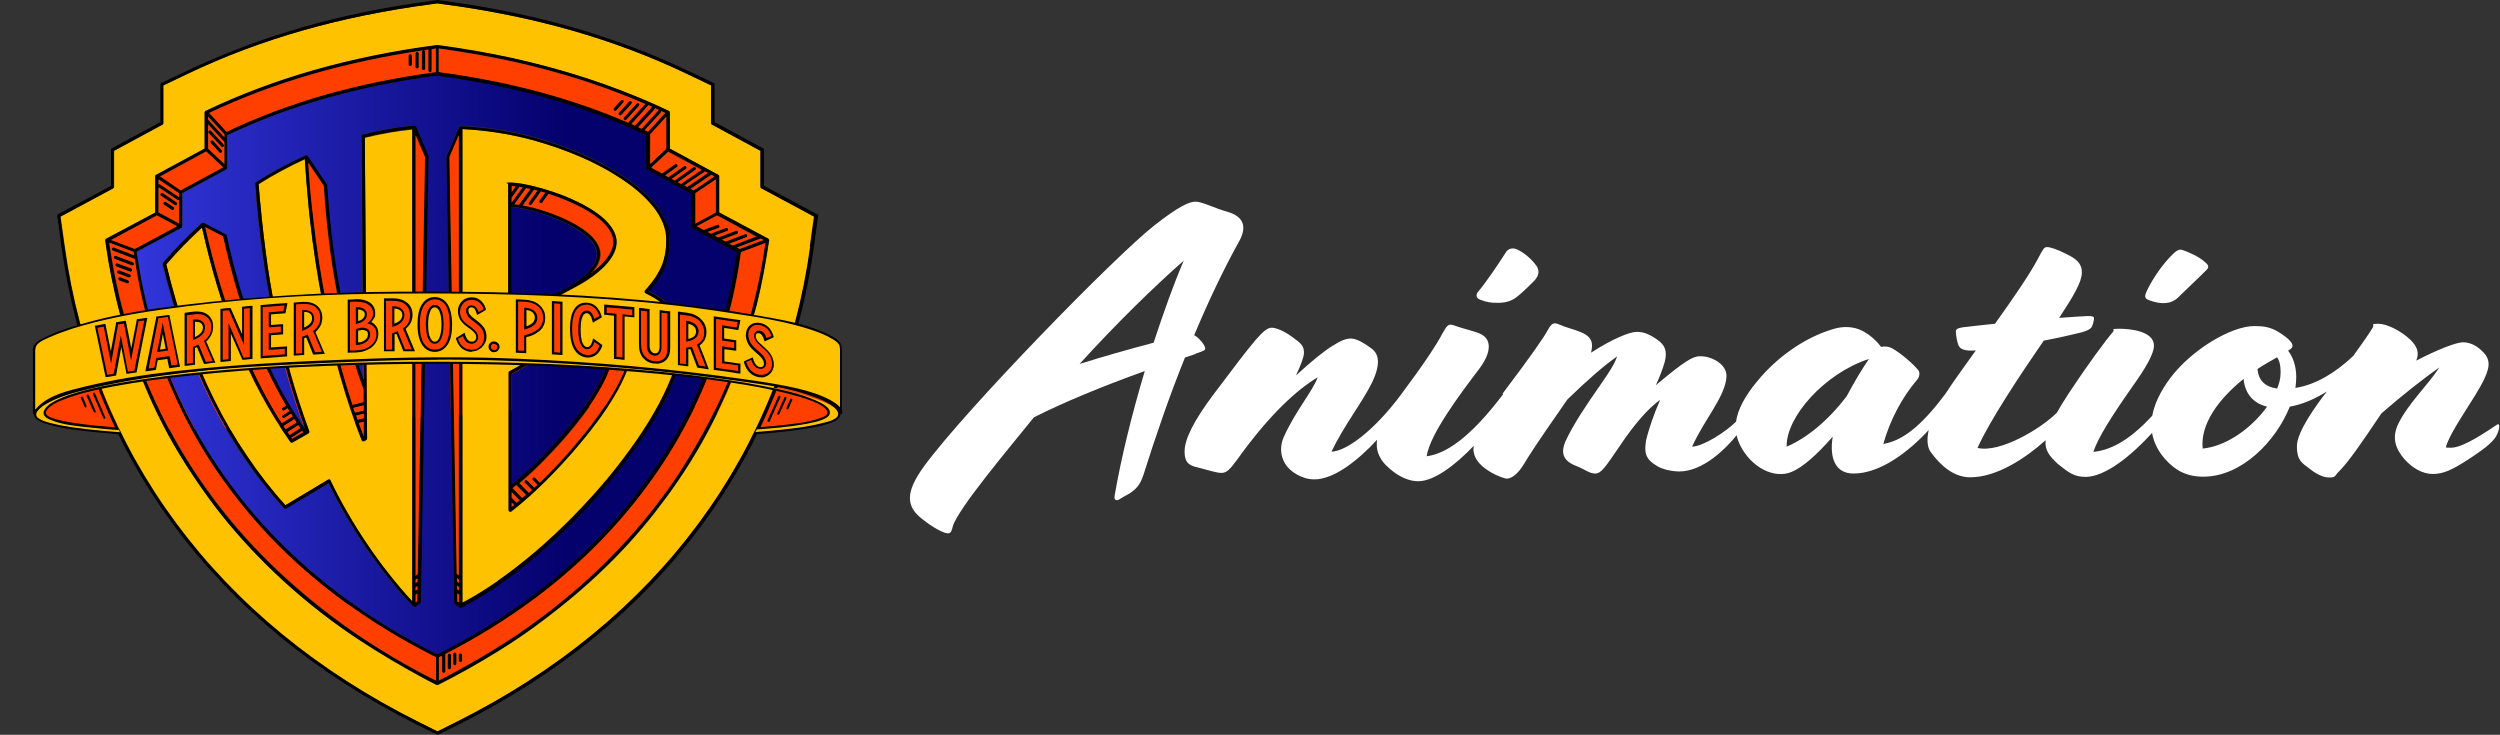 <?xml version="1.0" encoding="UTF-8"?> <svg xmlns="http://www.w3.org/2000/svg" xmlns:xlink="http://www.w3.org/1999/xlink" id="Layer_1" data-name="Layer 1" width="1200" height="352.7" version="1.1" viewBox="0 0 1200 352.7"><rect x="0" y="0" width="1200" height="352.7" fill="#333333" stroke="none"/><defs><style> .cls-1 { clip-path: url(#clippath); } .cls-2 { fill: none; } .cls-2, .cls-3, .cls-4, .cls-5, .cls-6, .cls-7, .cls-8, .cls-9 { stroke-width: 0px; } .cls-3 { fill: url(#linear-gradient); } .cls-4 { fill: #ffc200; } .cls-10 { clip-path: url(#clippath-1); } .cls-11 { clip-path: url(#clippath-3); } .cls-12 { clip-path: url(#clippath-2); } .cls-5 { fill: #000; } .cls-6 { fill: #ff3f00; } .cls-7 { fill: url(#linear-gradient-2); } .cls-8 { fill: url(#linear-gradient-3); } .cls-9 { fill: #fff; } </style><clipPath id="clippath"><path class="cls-2" d="M245.6,152.3l25.5-13.6s0,0,0,0c5.4-3,9.5-6.1,12.1-9.3,2.1-2.6,3.2-5.2,3.2-7.5s-1.7-5.6-5-8.5c-2.9-2.5-7-5-12.1-7.3-4.3-1.9-9.3-3.7-14-4.9-3.9-1-7.4-1.6-9.9-1.8v52.9Z"></path></clipPath><linearGradient id="linear-gradient" x1="-4677.8" y1="-1569.1" x2="-4677" y2="-1569.1" gradientTransform="translate(1600730 -536784.7) scale(342.2 -342.2)" gradientUnits="userSpaceOnUse"><stop offset="0" stop-color="#4047ff"></stop><stop offset="1" stop-color="#04006c"></stop></linearGradient><clipPath id="clippath-1"><path class="cls-2" d="M245.6,179.5v53.2c9.4-7.5,18-16.7,23.7-23.2,3.3-3.8,6.3-7.5,9-11.1,2.8-3.8,5.3-7.5,7.3-10.8,4.4-7.4,6.7-13.5,6.7-18.2h0s0,0,0-.1c0-1.7-.3-3.4-1.1-4.8-.7-1.3-1.6-2.4-2.9-3.3-1.5-1.1-3.3-2-5.5-2.6-11.9,6.8-33.7,19.1-37.2,21"></path></clipPath><linearGradient id="linear-gradient-2" x1="-4677.8" y1="-1569" x2="-4677" y2="-1569" gradientTransform="translate(1600739.2 -536705.6) scale(342.2 -342.2)" xlink:href="#linear-gradient"></linearGradient><clipPath id="clippath-2"><path class="cls-2" d="M220.6,291.3l-2.3-1.7c-.2-.1-.3-.4-.3-.6l-3.7-213.8c0-.1,0-.2,0-.3l6.1-14.1c0-.1.1-.2.2-.3.2-.2.4-.2.6-.2,11.7.5,23.4,2.3,34.6,5.3,0,0,0,0,0,0,8.8,2.5,17.1,5.4,24.6,8.7,6,2.7,11.6,5.7,16.6,8.8,3.7,2.3,7,4.7,9.9,7.1,3,2.5,5.6,5.1,7.7,7.7,2.2,2.7,3.9,5.6,5,8.3,1.2,2.9,1.8,6,1.8,8.9,0,8.2-1.7,15.2-9.9,24.6,5.5,2.7,9.4,5.8,12.1,9.3,2.9,3.9,4.3,8.5,4.3,13.9,0,4.3-.9,9.2-2.7,14.6-1.7,5.2-4.1,10.8-7.3,16.8-6.1,11.4-14.8,24.1-25.2,36.5-10.3,12.4-22.2,24.4-34.2,34.7-6.2,5.3-12.4,10.2-18.5,14.4-6.3,4.4-12.5,8.2-18.4,11.2,0,0-.2.1-.4.1s-.3,0-.5-.2M173.5,65.3c0-.4.2-.7.6-.8,8.2-2.1,16.2-3.5,24.5-4.3.2,0,.4,0,.5.1,0,0,0,0,0,0,0,0,0,0,0,0,0,0,0,0,0,0,0,0,0,0,0,0,0,0,.2.2.2.3l6.1,14.2c0,.1,0,.2,0,.3l-3.7,213.8c0,.2-.1.5-.3.6l-2.3,1.7s-.2.2-.5.1c-.3,0-.5-.2-.5-.2-7.9-8.4-15.5-17.9-22.4-27.9-6.9-10-13.1-20.6-18.2-31.3l-20.4,12.2c-.3.2-.7.1-1-.1-6.9-7.6-13.3-15.8-19-24.2-5.8-8.5-11.2-17.7-15.9-27.3-4.8-9.6-9.2-20-13-30.8-3.8-10.8-7.3-22.6-10.3-34.8,0-.2,0-.5.2-.7,5.8-6.8,12.1-13.2,18.6-19.1,0,0,0,0,0,0,.2-.2.6-.2.9,0l10.5,5.5c.2.1.4.3.4.5,2.1,9.4,4.4,18.5,6.9,26.8,2.6,8.7,5.5,17,8.6,24.7,3.2,7.9,6.7,15.5,10.5,22.5,3.6,6.7,7.5,13.1,11.7,19-3.1-8.6-6-17.5-8.5-26.4-2.6-9.4-5-19.1-7-29-2-9.7-3.7-20-5.1-30.4-1.4-10.2-2.5-21-3.3-32.1,0-.3.1-.6.4-.7,7.6-4.8,15.6-9.1,23.8-12.8,0,0,.2,0,.4,0,.1,0,.2,0,.3.1.1,0,.2.2.3.3l9.2,13.7c0,.1.1.3.1.4,1,17.6,3.2,34.9,6.3,51.2,2.9,15.2,6.6,29.3,11.1,42l-.9-116.9ZM109.3,64.7v15.8c0,.3-.2.6-.4.7l-21.3,11.6v15.9c0,.3-.2.6-.4.7l-21.5,11.5c1.1,7.8,3.5,23.7,10,43.5,8.1,25,20,48.1,35.3,68.6,0,0,0,0,0,0,15.4,20.9,34.6,39.7,57.2,56,18.3,13.2,34,21.2,41.6,25.1h.3c0,.1.3,0,.3,0,7.6-3.9,23.3-11.9,41.6-25.1,22.5-16.2,41.8-35.1,57.2-56,0,0,0,0,0,0,15.3-20.5,27.1-43.6,35.3-68.6,6.5-19.9,8.8-35.7,10-43.5l-21.5-11.5c-.3-.1-.4-.4-.4-.7v-15.9l-21.3-11.6c-.3-.1-.4-.4-.4-.7v-15.8c-29.9-14.2-62.8-23.5-100.6-28.6-37.8,5-70.7,14.4-100.6,28.6"></path></clipPath><linearGradient id="linear-gradient-3" x1="-4677.8" y1="-1569" x2="-4677" y2="-1569" gradientTransform="translate(1600740.5 -536730.1) scale(342.2 -342.2)" xlink:href="#linear-gradient"></linearGradient><clipPath id="clippath-3"><path class="cls-2" d="M65.5,222.4l-11-20.8,311.5-.4-13.2,23.8-287.4-2.6ZM0,140.5v103.1h407.4l2.7-128.1L0,140.5Z"></path></clipPath></defs><g><path class="cls-9" d="M574,169.7c4.1-1.3,4.5-1.7,4.5-2.4s-.6-2.3-3-4.7c-.8-.8-1.5-1.3-2.3-1.7,6.8-16.2,14.1-31.6,21.6-45.1,3.8-6.8,2.3-11.8-5.5-14.1-6.2-1.7-12.2-4.9-15.4-4.9s-8.3,2.4-19.7,11.3c-18.8,14.7-90.9,88.6-110.8,115.9-8.6,12-8.8,18.8-.9,25,5.5,4.5,10.7,7,12.4,7s1.9-1.3,2.4-3.2c2.1-8.1,27.2-37.9,39-52.5,14.5-7.3,32.9-14.9,53.2-22.2-6.2,20.7-11.5,42.3-14.5,60-.4,2.3,1.3,2.3,2.4,1.5,1.5-.9,3.9-2.3,4.9-2.8,3-2.1,4.9-3.8,6.6-9,6-19,12.6-38.2,19.9-56.2l5.1-1.7ZM553.7,164.5c-12,3.2-24.1,6.6-35.5,10.2,17.9-19.7,36.1-37.4,50-49.6-4.7,10.9-9.6,24.6-14.5,39.5"></path><path class="cls-9" d="M1030.2,143.4c1.3.9,5.3,2.1,7.9,2.1s5.5-.4,8.5-3.8c2.3-2.3,7.7-7.3,12.6-12.2,1.5-1.5.6-2.6-1.3-4.1-2.1-1.9-6.8-4.3-10.7-5.5-1.5-.4-3.2.8-6,3.9-3.8,4.1-8.1,10.2-10.9,16.2-.8,1.7-.8,2.8,0,3.4"></path><path class="cls-9" d="M721.6,189.1c-16.3,21.6-28,28.8-36.8,29.9,1.5-10.5,16.2-30.1,25.2-41.9,6.4-8.6,5.6-14.3.9-16.7-2.4-1.3-8.1-2.4-13.2-4.3-2.4-.7-3-.2-5.3,3.9-2.6,5.1-9.4,15.4-19.7,29.1,0,0-.1.2-.2.3-12.9,17.3-26.2,27.2-33.4,27.4,6-12.6,15-23.9,19.7-33.6,3.9-8.5,3.2-13.3-.6-16-4.3-3.2-7.5-4.7-9.8-4.7s-4.7.9-8.6,3.4c-4.3,2.6-10.3,7.5-17.7,14.3,2.4-5.3,3.8-8.8,3.8-10.9,0-3.4-1.3-4.5-6.4-8.1-3.2-2.3-7-3.9-9-3.9-3.8,0-7.9,5.3-28,32-9.6,12.8-13.9,21.6-13.9,27.4s2.6,6.8,6.4,7.7c4.5,1.1,8.8,2.6,11.3,2.6s4.1-1.7,7.7-6.6c15.6-21.8,28.8-33.5,38.5-39.3-2.6,7-10.5,15.8-16.4,28.9-1.7,4.1-1.7,8.6.9,12.8,2.3,3.6,7.9,7.3,13.9,7.3,9.5,0,20.9-9.1,30.1-19-.4,3.1,0,5.8,1.4,8.3,1.1,2.4,3.6,4.9,6.8,7.3,3.2,2.3,7.3,4.3,11.5,4.3,7.7,0,17.9-7.8,26.7-17-.2,1.1-.2,2.1,0,3,.9,6.4,9.6,11.1,15,12.6,2.6.8,6.2-2.1,8.8-6.4,7-11.5,14.1-21.1,21.1-31.4,9-8.8,17.7-16.4,23.9-20.7-1.1,3.4-3.6,7.3-7.7,13.2-7,10-13.5,19.7-17.1,27.6-2.1,4.9-1.7,9.2,5.3,11.8,4.3,1.7,6.2,3.6,9,3.6s4.7-2.8,11.5-12.8c7.7-11.5,14.1-18.6,19.7-22.6-2.8,6.2-5.6,14.3-6.8,19.6-.9,5.8-.4,8.8,5.3,12.2,2.8,1.7,7.3,2.6,10.7,2.6,11.5,0,22.5-11.2,27.5-17.4.3,1.6.9,3.2,1.6,4.7,5.5,11,16.6,16.4,24.8,12.9,5.3-2.2,12-8.1,19.7-16.9-1.7,10.7,1.5,17.7,10,17.7,12.9,0,26.5-10.5,36.1-20.9-1.1,4.8-.6,8.4.9,10.5,5.1,7.1,11.5,12.2,19,12.2,13,0,26.8-9.4,36.2-17.8-.5,4.6,1.7,7.6,5.9,11.4,5.3,4.3,7.9,6.2,13.3,6.2,9.4,0,22-10.2,31.9-21.1.8,4.7,3,8.8,6.2,12.5,4.9,5.5,10.3,8.5,18.4,8.5,18.6,0,35-17.3,41.5-33.6,6.2-1.1,12.3-3.8,17.8-7.3-5.2,6.7-14.4,19.4-14.4,26.3s2.6,8.1,6,10.7c3,2.4,6.4,4.3,9.6,4.3s2.4-.8,4.7-3c4.5-4.5,10.7-13.5,20.3-27.8,9.8-8.5,20.1-16.7,27.8-22-5.8,8.8-15.2,17.5-19.9,27.4-3,6.6-1.1,11.8,3.4,16.9,3.6,3.9,8.3,6.8,13.3,6.8s9.2-1.7,18.8-8.1c6.8-4.5,10.9-7.9,12.2-11.1.4-.9.8-2.1.9-3.2.2-1.3-.2-1.9-1.3-1.1-10.7,7.3-17.7,10.9-21.8,10.9s-1.7-.2-2.4-.6c2.8-8.8,13.9-22.9,18.4-32.5,3-6.4,2.8-9.8-1.5-13.7-2.6-2.4-5.6-3.8-8.8-3.8s-12.4,3.6-22.4,8.8c1.7-4.1.2-7-2.8-10-4.7-4.5-11.5-7.7-15.4-7.7s-1.9.4-2.6,1.7c-1.4,2.4-4.7,7.2-9.4,13.7-8.2,7.8-17.9,13.9-27.8,15.4.2-1.7.4-3.4.4-5.1,0-5.3-1.5-9.6-3.9-12.8,1.9-1.1,2.1-1.7,2.1-2.4,0-1.1-1.3-3.2-6.8-6.6-3.8-2.3-7.1-2.8-11.5-2.8-11.1,0-30.1,11.3-40.4,25-4.9,6.6-7.6,12.6-8.6,18-11.9,13-21.1,16.7-28.3,17.4,2.3-6.8,8.5-16.7,18.8-31.4,6.6-9.2,10.3-15.8,10.3-19.6,0-7.1-11.8-8.1-16.5-8.1s-2.3.4-3,1.3c-4.1,4.7-13.5,17.7-21.4,29.7-2.3,3.5-4.2,6.6-5.7,9.3-7.8,7.8-27.5,19.5-38.1,16.9,5.8-13,20.9-35.7,31.8-51.5,7-1.3,13.3-2.8,17.9-3.9,3-.8,4.1-1.5,4.9-2.3.9-1.3,1.3-3.6,1.3-4.5s-.6-1.1-3-1.1c-3.2.2-7.9.4-13.7.9,7-10.7,10.9-17.3,10.9-21.8s-2.8-6.6-7.3-8.8c-4.5-2.3-7.9-3.4-9.4-3.4s-1.9.9-4.5,5.8c-4.1,7.7-12.2,19.4-20.5,31-5.5.6-10.7,1.1-15.4,1.7-2.4.4-3.4.8-3.4,2.1s.6,5.1,1.3,6.6c.8,1.9,3.2,2.8,8.3,2.4-5.8,8.1-11.1,15.4-14.5,20.7,0,0,0,0,0,0-12.6,16.9-21.4,22.7-29.9,24.2,3-10.9,8.8-22.2,16.2-30.8,1.3-1.5,1.3-3.4.8-4.3-2.4-3.2-8.8-8.6-12.6-10.7-1.9-1.1-3.9-1.1-5.5-.8-3-4.1-7.9-7.9-12.4-9-4.1-.9-7.5-.6-11.7.8-13,4.1-25.8,13.2-35,24.3-6.4,7.6-9.7,14.1-10.5,19.8-4.7,4.7-15.5,11.8-21.1,12,6-13.3,16-24.1,16.5-33.6.2-3.2-1.9-6-5.3-7.9-2.1-1.1-4.3-1.9-7.5-1.9s-7.1,2.1-21.1,13.9c1.9-4.1,3.4-8.1,4.3-11.3,1.3-5.3,0-8.1-3.8-10.7-4.1-2.8-6.6-3.6-9.8-3.6s-11.7,3.4-21.8,10c1.7-7-1.1-9-10.5-11.8-3.8-1.1-5.5-2.3-6.8-2.3s-2.3,1.1-3.2,2.8c-2.3,4.3-8.3,12.8-22,31M886.4,190.2c-9,11.8-19.2,20.1-28.8,24.2-.4-14.3,18.4-35.3,39.5-42.1-3.4,4.9-7.3,11.5-10.7,17.9M1057.3,215.4c-1.3-11.8,7.7-23.9,19.6-33.5.6,6.2,3.9,11.5,11.3,13.3-7.3,10.2-19.5,19-30.8,20.1M1093,186.5c-6.2-.9-9-4.3-9.4-9.4,3.2-2.1,6.4-3.9,9.4-5.6,1.1,1.5,1.7,3.8,1.7,7s-.6,5.3-1.7,8.1"></path><path class="cls-9" d="M737.3,127.4c-1.3-2.1-5.5-6.2-9.4-7.8-1.9-.8-4-.2-5,1.4-3.7,5.8-9.3,14.1-13.3,18.9-1.1,1.3-1.1,2.5-.2,3.3,1,1,5.1,2,7.1,2.1,4.2.2,7.2,0,10.5-2,1.7-1.1,5.2-4.2,9.6-8.7,2.3-2.6,2.4-4.8.8-7.2"></path></g><g><path class="cls-6" d="M20.4,181.7c-1.8,6.6-2.9,15.1,2.7,19,1.9,1.3,4.2,1.8,6.5,2.2,13.1,2.3,26.4,2.8,39.7,3.1,83.4,1.3,166.5-10.7,249.9-12,5.3,0,10.6-.1,15.8,1.1,6.2,1.5,11.8,4.8,17.8,7.1,13.8,5.2,29.6,4.8,43.1-1.1,2.1-.9,4.2-2.1,5.6-4,3.2-4.6,0-10.9-3.9-14.8-9.2-9.1-22.5-12.7-35.3-14.7-18.4-3-37.1-3.6-55.7-4.1-84.4-2.3-168.9-3.1-253.3-2.3-3.7,0-7.5,0-11,1.5-2.4.9-4.5,2.5-6.6,4-6.3,4.8-12.2,10.1-17.6,15.8"></path><g class="cls-1"><rect class="cls-3" x="245.6" y="99.5" width="40.9" height="52.9"></rect></g><g class="cls-10"><rect class="cls-7" x="245.6" y="158.5" width="46.7" height="74.1"></rect></g><path class="cls-4" d="M322.3,150.1c-2.6-3.5-6.7-6.6-12.4-9.3-.2-.1-.4-.3-.4-.6,0-.2,0-.5.2-.7,4.1-4.5,6.7-8.5,8.3-12.6,1.3-3.5,1.9-7.1,1.9-11.7s-.6-5.6-1.7-8.3c-1.1-2.6-2.7-5.3-4.8-7.9-3.9-4.9-9.7-9.8-17.2-14.5-4.9-3.1-10.4-6.1-16.4-8.7-7.4-3.3-15.6-6.2-24.4-8.6-10.9-2.9-22.1-4.7-33.4-5.2v227.5c5.5-2.9,11.3-6.4,17.1-10.5,6.1-4.2,12.3-9,18.4-14.3,12-10.2,23.7-22.2,34-34.5,10.3-12.4,19-24.9,25-36.3,3.1-5.9,5.5-11.4,7.2-16.5,1.7-5.3,2.6-10,2.6-14.2,0-5.1-1.3-9.3-4-12.9M244,88.5c0-.4.3-.7.6-.8,0,0,.1,0,.2,0,3,0,7.8.8,13.1,2.2,4,1.1,10.2,2.9,16.9,5.9,6.2,2.8,11.1,5.7,14.7,8.9,4.3,3.7,6.5,7.6,6.5,11.4s-1.6,6.8-4.5,10.3c-5.5,6.4-14.4,11-16.2,11.9-1.8,1-30,16.1-30,16.1-.1,0-.4.2-.8,0-.2-.1-.4-.4-.4-.7v-65.2ZM303.3,167.2c0,0,0,0,0,.1,0,5.8-2.8,13.4-8.2,22.6-2.4,4.1-5.4,8.5-8.8,13.1-3.2,4.3-6.9,8.8-10.8,13.4-7.1,8.2-18.2,20-30.1,29.2,0,0-.4.3-.8,0-.4-.2-.4-.7-.4-.7v-65.9c0-.3.2-.6.4-.7,10.6-6,28-15.8,37.8-21.3,0,0,0,0,0,0,3.9-2.2,6.9-4,7.3-4.2.2-.1.4-.2.6-.1,3,.8,5.5,1.9,7.5,3.4,1.7,1.3,3,2.8,3.9,4.5.7,1.3,1.2,2.7,1.4,4.2.2,1.2.2,2.1.2,2.5"></path><g class="cls-12"><rect class="cls-8" x="65.6" y="36.1" width="288.5" height="278"></rect></g><g><path class="cls-4" d="M197.9,288.7c-15.4-16.7-29.3-37.3-39.3-58.1,0-.2-.3-.4-.5-.4,0,0-.2,0-.2,0-.1,0-.3,0-.4.1l-20.5,12.3c-6.7-7.4-12.9-15.4-18.4-23.6-5.8-8.5-11.1-17.6-15.8-27.1-4.8-9.6-9.1-19.9-12.9-30.7-3.8-10.7-7.2-22.2-10.1-34.2,5.4-6.3,11.2-12.2,17.2-17.7,0,.2.2,1.1.2,1.1,2.2,9.7,4.5,18.5,7.1,27.2,2.9,9.6,6.1,18.7,9.5,27.2,3.5,8.8,7.4,17.1,11.6,24.9,4.3,7.9,9,15.5,14,22.6.2.3.7.4,1,.2l7.7-4.4c.3-.2.5-.6.3-1-3.3-9-6.4-18.4-9-27.8-2.6-9.3-5-19-7-28.9-2-9.7-3.7-19.9-5-30.3-1.3-10-2.4-20.7-3.3-31.6,7.1-4.5,14.6-8.5,22.2-12,.5,7.6,1.1,15.1,1.8,22.5,0,0,.5,5,.5,5,1.6,14.7,3.8,29.1,6.6,43,4.7,23.7,10.9,45.4,18.4,64.4,0,.2.3.4.5.5.2,0,.5,0,.7,0l1-.6c.2-.1.4-.4.4-.7l-1.1-144.4c7.6-1.9,15.1-3.2,22.8-4v226.8Z"></path><path class="cls-4" d="M365.5,90.4c-.3-.1-.4-.4-.4-.7v-17.3l-23.3-12.6c-.3-.1-.4-.4-.4-.7v-18.1l-11.7-5.6C294.7,18.7,256.5,7.8,212.7,2l-2.8-.4-2.8.4c-43.8,5.8-82,16.7-116.9,33.4l-11.7,5.6v18.1c0,.3-.2.6-.4.7l-23.3,12.6v17.3c0,.3-.2.6-.4.7l-25.3,13.6,2,14.2c6.8,49.4,24.8,94.1,53.5,132.9,29,39.2,68.1,71.3,116.3,95.4l9.2,4.6,9.2-4.6c48.2-24.1,87.3-56.2,116.3-95.4,28.7-38.8,46.7-83.5,53.5-132.9l2-14.2-25.3-13.6ZM369.2,115.5s0,0,0,0h0s-1.9,12.9-4.1,22.9c0,.2-1.8,7.6-1.8,7.8,0,0-3.1,11.4-5.1,17.8-8.9,27.5-22,52.8-38.8,75.4-13,17.6-31.4,38.6-62.8,61.5-21.8,15.9-45.9,27.6-46.3,27.9-.1,0-.2,0-.4,0s-.2,0-.4,0c-.1,0-24.4-12.2-46.3-27.9-25-17.9-47-39.9-62.8-61.5-21.4-29.4-30.5-51.5-38.8-75.4-5.1-14.8-8.6-33.7-8.6-33.7-1.2-6.1-2.4-14.6-2.4-14.7,0-.4,0-.7.4-.8l23.6-12.6v-17.4c0-.3.1-.6.4-.7l23.3-12.6v-17.4c0-.3.2-.6.5-.7,33-15.7,69.3-26.1,111-31.6,0,0,.1,0,.2,0,12.4,1.6,24.3,3.7,35.8,6.2,20.7,4.5,40,10.4,58.2,17.9,5.8,2.4,11.5,4.9,17.1,7.5.1,0,.2.1.3.2,0,.1.2.3.2.5v17.4l23.3,12.6c.3.1.4.4.4.7v17.4l23.6,12.6c.3.2.5.5.4.8"></path><path class="cls-5" d="M199.4,60.7c0-.1-.1-.2-.2-.3,0,0,0,0,0,0,0,0,0,0,0,0,0,0,0,0,0,0,0,0,0,0,0,0-.1,0-.3-.1-.5-.1-8.3.8-16.3,2.2-24.5,4.3-.4,0-.6.4-.6.8l.9,116.9c-4.4-12.7-8.2-26.8-11.1-42-3.1-16.4-5.2-33.6-6.3-51.2,0-.1,0-.3-.1-.4l-9.2-13.7c0-.1-.2-.2-.3-.3-.1,0-.2-.1-.3-.1-.2,0-.4,0-.4,0-8.2,3.7-16.2,8-23.8,12.8-.2.2-.4.4-.4.7.8,11.1,1.9,21.9,3.3,32.1,1.4,10.4,3.1,20.7,5.1,30.4,2,9.9,4.3,19.6,7,29,2.5,8.9,5.4,17.8,8.5,26.4-4.2-6-8.1-12.3-11.7-19-3.8-7-7.3-14.6-10.5-22.5-3.1-7.7-6-16-8.6-24.7-2.5-8.4-4.9-17.4-6.9-26.8,0-.2-.2-.4-.4-.5l-10.5-5.5c-.3-.1-.6-.1-.9,0,0,0,0,0,0,0-6.5,5.9-12.8,12.3-18.6,19.1-.2.2-.2.5-.2.7,3,12.3,6.4,24,10.3,34.8,3.8,10.8,8.2,21.2,13,30.8,4.8,9.6,10.1,18.8,15.9,27.3,5.7,8.5,12.1,16.6,19,24.2.3.3.7.3,1,.2l20.4-12.2c5.2,10.7,11.3,21.2,18.2,31.3,6.9,10,14.4,19.5,22.4,27.9,0,0,.2.2.5.2.3,0,.5-.1.5-.1l2.3-1.7c.2-.1.3-.4.3-.6l3.7-213.8c0-.1,0-.2,0-.3l-6.1-14.2ZM155.5,89.2c1.1,17.6,3.2,34.9,6.3,51.2,3.2,17,7.5,32.7,12.7,46.5v6s-5.2,1.3-5.2,1.3c-4.9-14.7-9-30.6-12.4-47.7-2.7-13.6-4.9-27.8-6.5-42.2,0,0-.4-4-.4-4.1-.8-7.3-1.4-14.7-1.9-22.2l7.5,11.2ZM174.6,209.4c-.8-2.1-1.6-4.2-2.4-6.4l2.4-.6v7ZM171,199.5l3.6-.9v2.1s-2.9.7-2.9.7c-.2-.6-.5-1.3-.7-1.9M174.5,197l-4.1,1c-.3-.7-.5-1.5-.8-2.2l4.8-1.2v2.4ZM145.5,207.5l-5.3,3.1c-.1-.2-.2-.3-.3-.5l5.1-3.3c.2.2.3.5.5.7M142.3,202.8l-5.2,3.3c-.3-.5-.7-1-1-1.5l5.2-3.3c.3.5.7,1,1,1.5M143.2,204.1c.3.5.6.9,1,1.4l-5.1,3.3c-.3-.5-.6-.9-1-1.4l5.1-3.3ZM107.1,113.6c2.1,9.3,4.4,18.3,6.9,26.6,2.6,8.7,5.5,17.1,8.7,24.8,3.2,8,6.8,15.6,10.6,22.7,1.3,2.4,2.6,4.7,3.9,7l-1.6,1c-.4.2-.5.7-.2,1.1.3.4.8.4,1.1.2l1.5-1c.3.4.5.9.8,1.3l-3.1,2c-.4.2-.5.7-.2,1.1.2.3.7.5,1.1.2l3.1-2c.3.4.5.8.8,1.2l-5.2,3.3c-3-4.6-5.8-9.5-8.5-14.5-4.1-7.7-8-16-11.5-24.7-3.4-8.5-6.6-17.6-9.5-27.1-2.6-8.7-5.1-18-7.3-27.8,0,0,0,0,0,0l8.7,4.5ZM158.6,230.5c0-.2-.3-.4-.5-.4,0,0-.2,0-.2,0-.1,0-.3,0-.4.1l-20.5,12.3c-6.7-7.4-12.9-15.4-18.4-23.6-5.8-8.5-11.1-17.6-15.8-27.1-4.8-9.6-9.1-19.9-12.9-30.7-3.8-10.7-7.2-22.2-10.1-34.3,5.4-6.3,11.2-12.2,17.2-17.7,0,.2,0,.4.1.6,0,0,0,0,0,0,2.2,9.7,4.6,19,7.2,27.6,2.9,9.6,6.1,18.7,9.5,27.2,3.5,8.8,7.4,17.1,11.6,24.9,4.3,8,9,15.5,14,22.6.2.3.7.4,1,.2l7.7-4.4c.3-.2.5-.6.3-1-3.3-9-6.4-18.4-9-27.8-2.6-9.3-5-19-7-28.9-2-9.7-3.7-19.9-5-30.3-1.3-10-2.4-20.7-3.3-31.6,7.1-4.5,14.6-8.5,22.2-12,.5,7.6,1.1,15.1,1.8,22.5,0,0,.5,5,.5,5,1.6,14.7,3.8,29.1,6.6,43,4.7,23.7,10.9,45.4,18.4,64.4,0,.2.3.4.5.5.2,0,.5,0,.7,0l1-.6c.2-.1.4-.4.4-.7l-1.1-144.4c7.6-1.9,15.1-3.2,22.8-4v226.8c-15.4-16.7-29.3-37.3-39.3-58.1M199.5,281.9s0,0,0,0l.8-.6v1.7s-.9.6-.9.6v-1.6ZM200.4,279.2l-.9.7v-1.6s0,0,0,0l.9-.6v1.6ZM199.5,289.1v-3.6s0,0,0,0l.8-.5v3.7c0,0-.8.6-.8.6ZM200.5,275.6l-1,.7V64.9l4.5,10.5-3.5,200.3Z"></path><path class="cls-5" d="M292.7,231.1c10.4-12.5,19.1-25.1,25.2-36.5,3.2-6,5.6-11.6,7.3-16.8,1.8-5.4,2.7-10.3,2.7-14.6,0-5.4-1.4-10-4.3-13.9-2.7-3.5-6.6-6.6-12.1-9.3,8.3-9.4,9.9-16.4,9.9-24.6s-.6-6-1.8-8.9c-1.1-2.8-2.8-5.6-5-8.3-2.1-2.6-4.7-5.2-7.7-7.7-2.9-2.4-6.2-4.8-9.9-7.1-5-3.2-10.6-6.1-16.6-8.8-7.5-3.3-15.8-6.3-24.6-8.7,0,0,0,0,0,0-11.2-3-22.9-4.8-34.6-5.3-.2,0-.4,0-.6.2,0,0-.2.2-.2.3l-6.1,14.1c0,.1,0,.2,0,.3l3.7,213.8c0,.2.1.5.3.6l2.3,1.7c.1.1.3.2.5.2s.4-.1.4-.1c5.9-3,12.1-6.8,18.4-11.2,6.1-4.2,12.3-9.1,18.5-14.4,12-10.3,23.8-22.3,34.2-34.7M220.3,279.8l-.9-.7v-1.6s.9.7.9.7v1.6ZM219.4,281.1l.9.7v1.6l-.9-.6v-1.7ZM215.8,75.4l4.5-10.5v211.3l-.9-.7s0,0,0,0l-3.5-200.2ZM219.5,288.6v-3.8c0,0,.8.6.8.6v3.8l-.8-.6ZM239,278.8c-5.9,4.1-11.6,7.6-17.1,10.5V61.9c11.3.6,22.6,2.3,33.4,5.2,8.8,2.4,17,5.4,24.4,8.6,6,2.7,11.5,5.6,16.4,8.7,7.5,4.7,13.2,9.6,17.2,14.5,2.1,2.6,3.7,5.3,4.8,7.9,1.1,2.8,1.7,5.6,1.7,8.3,0,4.6-.6,8.2-1.9,11.7-1.6,4.1-4.2,8.1-8.3,12.6-.2.2-.2.4-.2.7,0,.2.2.5.4.6,5.7,2.8,9.8,5.8,12.4,9.3,2.7,3.6,4,7.9,4,12.9,0,4.1-.9,8.9-2.6,14.2-1.6,5.1-4.1,10.6-7.2,16.5-6,11.3-14.7,23.9-25,36.3-10.3,12.3-22,24.2-34,34.5-6.2,5.3-12.4,10.1-18.4,14.3"></path><path class="cls-5" d="M244.4,154.3c.4.2.7,0,.8,0,0,0,28.2-15.1,30-16.1,1.8-1,10.7-5.5,16.2-11.9,3-3.5,4.5-7.1,4.5-10.3s-2.2-7.6-6.5-11.4c-3.6-3.1-8.5-6.1-14.7-8.9-6.6-3-12.8-4.8-16.9-5.9-5.3-1.4-10-2.2-13.1-2.2s-.8.4-.8.8v65.2c0,.3.1.5.4.7M250.9,89.9l-5.3,7.3v-2.3l3.7-5.2c.5,0,1,.2,1.5.2M247,98l5.5-7.6s0,0,0,0c.7.1,1.3.3,2,.4l-5.5,7.6c-.8-.1-1.5-.2-2.2-.3M271.1,138.6s0,0,0,0l-25.5,13.6v-52.9c2.5.1,6,.7,9.9,1.8,4.7,1.2,9.7,3,14,4.9,5,2.2,9.2,4.7,12.1,7.3,3.3,2.9,5,5.7,5,8.5s-1.1,4.9-3.2,7.5c-2.6,3.2-6.7,6.3-12.1,9.3M257.9,91.5l-4.1,5.7c-.3.4-.2.9.2,1.1s.8.2,1.1-.2l4.3-6c0,0,0-.2.1-.2.7.2,1.4.4,2.1.6l-2.7,3.8c-.3.4-.2.9.2,1.1.3.2.8.2,1.1-.2l3-4.2c3.8,1.2,7.5,2.6,10.9,4.2,2.9,1.3,5.5,2.6,7.8,4,2.5,1.5,4.7,3,6.5,4.6,3.9,3.4,5.9,6.8,5.9,10.2s-1.4,6.1-4.2,9.3c-1.7,1.9-3.7,3.9-6.3,5.7.2-.2.4-.4.6-.7,2.4-2.9,3.6-5.8,3.6-8.5s-1.9-6.5-5.5-9.7c-3-2.6-7.2-5.2-12.5-7.5-5.6-2.5-10.9-4.1-14.3-5-1.8-.5-3.4-.8-5-1.1l5.4-7.5c.8.2,1.5.4,1.6.4M247.6,89.4l-1.9,2.7v-2.8c.6,0,1.2,0,1.9.2"></path><path class="cls-5" d="M286.2,203c3.4-4.6,6.4-9,8.8-13.1,5.4-9.1,8.2-16.7,8.2-22.6,0,0,0,0,0-.1,0-.4,0-1.3-.2-2.5-.2-1.5-.7-2.9-1.4-4.2-.9-1.7-2.2-3.2-3.9-4.5-2-1.5-4.5-2.7-7.5-3.4-.2,0-.4,0-.6.1-.4.2-3.4,2-7.3,4.2,0,0,0,0,0,0-9.8,5.6-27.2,15.4-37.8,21.3-.3.1-.4.4-.4.7v65.9c0,0,0,.5.4.7.5.2.8,0,.8,0,11.9-9.2,22.9-20.9,30.1-29.2,4-4.6,7.6-9.1,10.8-13.4M245.6,179.5c3.4-1.9,25.3-14.2,37.2-21,2.2.6,4,1.4,5.5,2.6,1.2.9,2.2,2,2.9,3.3.8,1.5,1.2,3.1,1.1,4.8,0,0,0,0,0,.1h0c0,4.6-2.3,10.7-6.7,18.2-2,3.4-4.5,7-7.3,10.8-2.7,3.6-5.7,7.3-9,11.1-5.7,6.5-14.3,15.8-23.7,23.2v-53.2ZM250.7,239.1l-4.6-4.7s0,0,0,0c.6-.5,1.2-1,1.8-1.5l4.6,4.7c-.6.5-1.2,1-1.8,1.5M248,241.4l-2.4-2.4v-2.6l3.8,3.9c-.5.4-.9.8-1.4,1.2M245.6,241.2l1.2,1.2c-.4.3-.8.6-1.2.9v-2.1ZM258.9,231.5l-2.2-2.3c-.3-.3-.8-.3-1.1,0-.3.3-.3.8,0,1.1l2.2,2.2c-.5.5-1,.9-1.5,1.4l-3.4-3.4c-.3-.3-.8-.3-1.1,0-.3.3-.3.8,0,1.1l3.4,3.4c-.5.5-1,.9-1.5,1.4l-4.5-4.6c8.5-7.1,16.2-15.4,21.5-21.4,3.3-3.8,6.4-7.6,9.1-11.2,2.9-3.9,5.4-7.5,7.4-11,4.6-7.7,6.9-14.1,6.9-19,0,0,0,0,0,0,0-2-.4-3.9-1.3-5.6-.8-1.5-1.9-2.8-3.3-3.8-1.3-1-2.8-1.8-4.6-2.4,2.7-1.5,4.7-2.7,5.5-3.1,2.7.7,4.9,1.7,6.7,3.1,1.5,1.1,2.6,2.4,3.5,4,.9,1.8,1.4,3.7,1.4,5.9,0,0,0,.1,0,.2,0,5.5-2.7,12.9-8,21.8-2.4,4-5.3,8.4-8.7,12.9-3.2,4.3-6.8,8.7-10.7,13.3-4,4.6-9.3,10.4-15.3,16.2"></path><path class="cls-5" d="M392.1,102.8l-25.4-13.6v-17.3c0-.3-.2-.6-.4-.7l-23.3-12.6v-18.1c0-.3-.2-.6-.5-.7l-12.2-5.8c-8.7-4.1-17.7-8-26.8-11.4-9.1-3.4-18.7-6.6-28.3-9.4-9.7-2.8-19.8-5.2-30.1-7.4-10.3-2.1-21.1-3.9-32.1-5.4l-2.9-.4c0,0-.1,0-.2,0l-2.9.4c-11,1.5-21.8,3.3-32.1,5.4-10.3,2.1-20.4,4.6-30.1,7.4-9.7,2.8-19.2,5.9-28.3,9.4-9.1,3.4-18.1,7.3-26.8,11.4l-12.2,5.8c-.3.1-.5.4-.5.7v18.1l-23.3,12.6c-.3.1-.4.4-.4.7v17.3l-25.4,13.6c-.3.2-.5.5-.4.8l2,14.8c6.9,49.6,25,94.6,53.8,133.6,29.1,39.4,68.4,71.6,116.8,95.8l9.6,4.8c.1,0,.2,0,.4,0s.2,0,.4,0l9.6-4.8c48.4-24.2,87.7-56.4,116.8-95.8,28.8-39,46.9-84,53.8-133.6l2-14.8c0-.3-.1-.7-.4-.8M388.9,118.2c-6.8,49.4-24.8,94.1-53.5,132.9-29,39.2-68.1,71.3-116.3,95.4l-9.2,4.6-9.2-4.6c-48.2-24.1-87.3-56.2-116.3-95.4-28.7-38.8-46.7-83.5-53.5-132.9l-2-14.2,25.3-13.6c.3-.1.4-.4.4-.7v-17.3l23.3-12.6c.3-.1.4-.4.4-.7v-18.1l11.7-5.6C125.1,18.7,163.3,7.8,207.1,2l2.8-.4,2.8.4c43.8,5.8,82,16.7,116.9,33.4l11.7,5.6v18.1c0,.3.2.6.4.7l23.3,12.6v17.3c0,.3.2.6.4.7l25.3,13.6-2,14.2Z"></path><path class="cls-5" d="M345.2,84.6c0-.3-.2-.6-.4-.7l-23.3-12.6v-17.4c0-.2,0-.3-.2-.5,0-.1-.2-.2-.3-.2-5.6-2.7-11.3-5.2-17.1-7.5-18.2-7.4-37.5-13.3-58.2-17.9-11.5-2.5-23.4-4.6-35.8-6.2,0,0-.1,0-.2,0-41.7,5.5-78.1,15.9-111,31.6-.3.1-.5.4-.5.7v17.4l-23.3,12.6c-.3.1-.4.4-.4.7v17.4l-23.6,12.6c-.3.2-.5.5-.4.8,0,0,1.2,8.5,2.4,14.7,0,0,3.5,19,8.6,33.7,8.2,23.9,17.3,45.9,38.8,75.4,15.8,21.7,37.8,43.7,62.8,61.5,22,15.7,46.2,27.8,46.3,27.9.1,0,.2,0,.4,0s.2,0,.4,0c.5-.2,24.5-11.9,46.3-27.9,31.4-22.9,49.9-43.9,62.8-61.5,16.8-22.5,29.8-47.9,38.8-75.4,2-6.3,5.1-17.7,5.1-17.8,0-.2,1.8-7.6,1.8-7.8,2.2-10,4.1-22.9,4.1-22.9h0s0,0,0,0c0-.3-.1-.6-.4-.8l-23.6-12.6v-17.4ZM366.5,115.2l-11.4,4.3-1.3-.7,11.4-4.3,1.3.7ZM210.2,314h-.3c0,.1-.3,0-.3,0-7.6-3.9-23.3-11.9-41.6-25.1-22.5-16.2-41.8-35.1-57.2-56,0,0,0,0,0,0-15.3-20.5-27.1-43.6-35.3-68.6-6.5-19.9-8.8-35.7-10-43.5l21.5-11.5c.3-.1.4-.4.4-.7v-15.9l21.3-11.5c0,0,.2,0,.2-.2,0,0,0,0,0,0,0,0,0,0,0,0,0,0,0,0,0,0,0,0,0,0,0,0,0,0,0,0,0,0,0,0,0,0,0,0,0,0,0,0,0,0,0,0,0-.2,0-.3v-15.8c29.9-14.2,62.8-23.5,100.6-28.6,37.8,5,70.7,14.4,100.6,28.6v15.8c0,.3.2.6.4.7l21.3,11.6v15.9c0,.3.2.6.4.7l21.5,11.5c-1.1,7.8-3.5,23.7-10,43.5-8.1,25-20,48.1-35.3,68.6,0,0,0,0,0,0-15.4,20.9-34.6,39.7-57.2,56-18.3,13.2-34,21.2-41.6,25.1M85.9,92.7v1.9l-9-6c-.3-.2-.6-.2-.8,0v-2.4l9.8,6.6ZM76.1,90l9,6c.1,0,.3.1.4.1s.3,0,.4,0v11.3l-9.8-5.3v-12ZM203.3,33.7c.4,0,.8-.4.8-.8v-8c0-.4-.3-.7-.6-.8.7-.1,1.4-.2,2.1-.3,0,0,0,0,0,.1v10c0,.4.4.8.8.8s.8-.4.8-.8v-10c0-.1,0-.2,0-.3.6,0,1.3-.2,1.9-.3v11.3c-37.7,5.1-70.6,14.4-100.4,28.6l-8.3-9c30.7-14.5,64.3-24.3,102.5-30-.2.1-.4.4-.4.7v8c0,.4.4.8.8.8M107.7,64.5v1.4l-7.8-8.5s0,0,0,0v-1.4l7.8,8.5ZM99.9,59.7l7.8,8.5v10.5l-7.8-7.3v-11.7ZM311.1,50.4c.7.3,1.3.6,2,.9,0,0-.1,0-.2.1l-8.1,8.9c-.6-.3-1.2-.5-1.7-.8l7.8-8.6c.1-.2.2-.3.2-.5M339.8,83l-9.6,6.5c0,0-.2.1-.2.2l-1.4-.8,9.9-6.7,1.4.7ZM342.9,84.7l-9.9,6.7-1.5-.8,9.9-6.7,1.5.8ZM343.6,102l-9.8,5.3v-14.6l9.8-6.6v15.9ZM327.4,87.8c-.1,0-.2.2-.3.4l-1.6-.9,8.3-5.9c.4-.3.4-.8.2-1.1-.3-.4-.8-.4-1.1-.2l-8.4,6c-.2.1-.3.3-.3.5l-1.7-.9,6.8-4.8c.4-.3.4-.8.2-1.1-.3-.4-.8-.4-1.1-.2l-7.2,5.1c0,0-.2.1-.2.2l-1.6-.9,5.6-4c.4-.3.4-.8.2-1.1s-.8-.4-1.1-.2l-6.1,4.3s0,0-.1,0l-5.2-2.8,8.1-7.6,16.1,8.7-9.5,6.4ZM319.8,71.4l-7.8,7.3v-14.2l7.8-8.5v15.4ZM311.1,63.2c-.5-.2-1.1-.5-1.6-.7l7.7-8.4c.2-.2.3-.5.2-.8.7.3,1.3.6,2,.9l-8.2,9ZM316,53l-8,8.8c-.6-.3-1.1-.5-1.7-.8l7.8-8.5c.2-.2.2-.4.2-.7.7.3,1.4.6,2,.9-.1,0-.2.1-.3.2M351.8,117.8l-1.6-.8,8.1-3.1c.4-.2.6-.6.5-1-.2-.4-.6-.6-1-.5l-9.2,3.5c0,0-.1,0-.2,0l-1.7-.9,7.2-2.7c.4-.2.6-.6.5-1-.2-.4-.6-.6-1-.5l-8.2,3.1c0,0-.2,0-.2.1l-1.7-.9,5.8-2.2c.4-.2.6-.6.5-1-.2-.4-.6-.6-1-.5l-6.8,2.6c-.1,0-.2,0-.3.2l-1.6-.9,5.1-1.9c.4-.2.6-.6.5-1-.2-.4-.6-.6-1-.5l-5.9,2.2c-.1,0-.3.1-.3.3l-3.4-1.8,9.7-5.2,18.9,10.1-11.4,4.3ZM250.3,30.5c15.7,3.6,30.6,8.1,44.8,13.5,5,1.9,9.8,3.8,14.6,5.9,0,0,0,0,0,0l-8.2,8.9s0,0,0,0c-27.3-11.8-57.1-19.7-90.9-24.3v-11.3c13.8,1.9,27,4.2,39.7,7.2M99,72.7l8.1,7.6-20.4,11-9.9-6.7,22.1-12ZM75.3,103.4l9.7,5.2-20.3,10.9-11.4-4.3,22.1-11.8ZM101.6,238.3s0,0,0,0c-16.7-22.4-29.7-47.6-38.5-74.9-5.1-15.8-7.9-29.2-9.5-38.7-.5-3.2-1-6-1.3-8.2l11.7,4.4c0,.5.1,1,.2,1.6l-9.7-3.7c-.4-.2-.9,0-1,.5-.2.4,0,.9.5,1l10.5,4c1.3,8.7,3.9,23.1,9.5,40.5,4.1,12.6,9.1,24.7,15,36.2,5.9,11.5,12.8,22.5,20.4,32.8,15.5,21,34.8,40,57.5,56.3,18.4,13.2,34.2,21.3,41.8,25.2h.2v11.3c-21-10.4-38-22.1-45-27.2-26.6-19.4-46.7-39.8-62.5-61.2M356.6,163.4c-9.6,29.6-21.3,48.9-30.1,62.9-.1.2-5.2,7.8-8.4,12,0,0,0,0,0,0-16.8,22.8-37.8,43.4-62.5,61.2-.9.7-17,12.9-45,27.2v-11.1h.2c.4-.3.8-.5,1.3-.8v7.5c0,.4.4.8.8.8s.8-.4.8-.8v-8.3s0,0,0,0c8.3-4.3,22.6-12,38.9-23.7,22.7-16.3,42-35.3,57.5-56.3,15.4-20.6,27.3-43.9,35.5-69,6.5-20.1,8.9-36,10-43.9l11.7-4.4c-1.3,8.8-3.9,25.7-10.8,46.8"></path><path class="cls-5" d="M215.7,313.7c-.4,0-.8.4-.8.8v6c0,.4.4.8.8.8s.8-.4.8-.8v-6c0-.4-.4-.8-.8-.8"></path><path class="cls-5" d="M218.3,313.2c-.4,0-.8.4-.8.8v4.5c0,.4.4.8.8.8s.8-.4.8-.8v-4.5c0-.4-.4-.8-.8-.8"></path><path class="cls-5" d="M221,313.7c-.4,0-.8.4-.8.8v2.6c0,.4.4.8.8.8s.8-.4.8-.8v-2.6c0-.4-.4-.8-.8-.8"></path><path class="cls-5" d="M200.2,24.9c-.4,0-.8.4-.8.8v6.4c0,.4.4.8.8.8s.8-.4.8-.8v-6.4c0-.4-.4-.8-.8-.8"></path><path class="cls-5" d="M196.9,26c-.4,0-.8.4-.8.8v4.1c0,.4.4.8.8.8s.8-.4.8-.8v-4.1c0-.4-.4-.8-.8-.8"></path><path class="cls-5" d="M63.8,125.9l-8.2-3.1c-.4-.2-.9,0-1,.5-.2.4,0,.9.5,1l8.2,3.1c.4.1.9,0,1-.5.2-.4,0-.9-.5-1"></path><path class="cls-5" d="M62.9,128.9l-6.5-2.4c-.4-.2-.9,0-1,.5-.2.4,0,.9.5,1l6.5,2.4c.3.1.8,0,1-.5.2-.4,0-.9-.5-1"></path><path class="cls-5" d="M62.3,131.6l-5.1-1.9c-.4-.2-.9,0-1,.5-.2.4,0,.9.5,1l5.1,1.9c.4.2.9,0,1-.5.2-.4,0-.9-.5-1"></path><path class="cls-5" d="M61.4,134.5l-3.6-1.4c-.4-.2-.9,0-1,.5-.2.4,0,.9.5,1l3.6,1.4c.4.2.9,0,1-.5.2-.4,0-.9-.5-1"></path><path class="cls-5" d="M84.7,97.1l-6.5-4.4c-.4-.2-.9-.1-1.1.2-.2.4-.1.9.2,1.1l6.5,4.4c.4.2.8.2,1.1-.2.2-.4.1-.9-.2-1.1"></path><path class="cls-5" d="M83.2,99.4l-3.6-2.4c-.4-.2-.9-.1-1.1.2-.2.4-.1.9.2,1.1l3.6,2.4c.4.3.9.1,1.1-.2.2-.4.1-.9-.2-1.1"></path><path class="cls-5" d="M107.4,69.2l-6-6.5c-.3-.3-.8-.3-1.1,0-.3.3-.3.8,0,1.1l6,6.5c.3.3.8.3,1.1,0,.3-.3.3-.8,0-1.1"></path><path class="cls-5" d="M102.3,67.5c-.3-.3-.8-.3-1.1,0-.3.3-.3.8,0,1.1l4.1,4.5c.3.3.8.3,1.1,0,.3-.3.3-.8,0-1.1l-4.1-4.5Z"></path><path class="cls-5" d="M299.5,57.5c.3.3.8.3,1.1,0l6.1-6.7c.3-.3.3-.8,0-1.1-.3-.3-.8-.3-1.1,0l-6.1,6.7c-.3.3-.3.8,0,1.1"></path><path class="cls-5" d="M297.1,55.2c.3.3.8.3,1.1,0l4.9-5.4c.3-.3.3-.8,0-1.1s-.8-.3-1.1,0l-4.9,5.4c-.3.3-.3.8,0,1.1"></path><path class="cls-5" d="M294.7,53c.3.3.8.3,1.1,0l3.4-3.8c.3-.3.3-.8,0-1.1-.3-.3-.8-.3-1.1,0l-3.4,3.8c-.3.3-.3.8,0,1.1"></path><polygon class="cls-6" points="333 91.4 342.9 84.7 341.4 83.9 331.5 90.6 333 91.4"></polygon><polygon class="cls-6" points="107.1 80.3 99 72.7 76.9 84.7 86.7 91.4 107.1 80.3"></polygon><path class="cls-6" d="M107.7,65.9v-1.4l-7.8-8.5v1.4s0,0,0,0l7.8,8.5Z"></path><polygon class="cls-6" points="85 108.6 75.3 103.4 53.3 115.2 64.7 119.5 85 108.6"></polygon><polygon class="cls-6" points="333.8 107.3 343.6 102 343.6 86.1 333.8 92.7 333.8 107.3"></polygon><path class="cls-6" d="M76.9,88.6l9,6v-1.9l-9.8-6.6v2.4c.3-.1.6-.1.8,0"></path><path class="cls-6" d="M85.9,96c-.1,0-.2,0-.4,0s-.3,0-.4-.1l-9-6v12l9.8,5.3v-11.3ZM83.5,100.5c-.2.3-.7.5-1.1.2l-3.6-2.4c-.4-.2-.5-.7-.2-1.1.2-.4.7-.5,1.1-.2l3.6,2.4c.4.2.5.7.2,1.1M84.9,98.2c-.3.4-.7.4-1.1.2l-6.5-4.4c-.4-.2-.5-.7-.2-1.1.2-.4.7-.5,1.1-.2l6.5,4.4c.4.2.5.7.2,1.1"></path><path class="cls-6" d="M107.7,68.2l-7.8-8.5v11.7l7.8,7.3v-10.5ZM106.4,73.2c-.3.3-.8.3-1.1,0l-4.1-4.5c-.3-.3-.3-.8,0-1.1.3-.3.8-.3,1.1,0l4.1,4.5c.3.3.3.8,0,1.1M107.3,70.4c-.3.3-.8.3-1.1,0l-6-6.5c-.3-.3-.3-.8,0-1.1.3-.3.8-.3,1.1,0l6,6.5c.3.3.3.8,0,1.1"></path><path class="cls-6" d="M306.3,61c.6.3,1.1.5,1.7.8l8-8.8c0,0,.2-.2.3-.2-.7-.3-1.9-.9-2-.9,0,.2,0,.5-.2.7l-7.8,8.5"></path><path class="cls-6" d="M304.8,60.3l8.1-8.9c0,0,.1,0,.2-.1-.7-.3-1.3-.6-2-.9,0,0,0,0,0,0,0,.2,0,.4-.2.5l-7.8,8.6c.4.2,1.5.7,1.7.8"></path><path class="cls-6" d="M338.1,110.4c0-.1.2-.2.3-.3l5.9-2.2c.4-.2.9,0,1,.5.2.4,0,.9-.5,1l-5.1,1.9,1.6.9c0,0,.2-.1.3-.2l6.8-2.6c.4-.2.9,0,1,.5.2.4,0,.9-.5,1l-5.8,2.2,1.7.9c0,0,.1-.1.2-.1l8.2-3.1c.4-.2.9,0,1,.5.2.4,0,.9-.5,1l-7.2,2.7,1.7.9c0,0,.1,0,.2,0l9.2-3.5c.4-.2.9,0,1,.5.2.4,0,.9-.5,1l-8.1,3.1,1.6.8,11.4-4.3h-.3c0-.1-18.6-10.1-18.6-10.1l-9.7,5.2,3.4,1.8Z"></path><path class="cls-6" d="M317.8,83.2s0,0,.1,0l6.1-4.3c.4-.3.9-.2,1.1.2s.2.9-.2,1.1l-5.6,4,1.6.9c0,0,.1-.2.2-.2l7.2-5.1c.4-.3.9-.2,1.1.2s.2.9-.2,1.1l-6.8,4.8,1.7.9c0-.2.1-.4.3-.5l8.4-6c.4-.3.9-.2,1.1.2.3.4.2.9-.2,1.1l-8.3,5.9,1.6.9c0-.1.2-.3.3-.4l9.5-6.4-16.1-8.7-8.1,7.6,5.2,2.8Z"></path><path class="cls-6" d="M309.5,62.5c.5.2,1.1.5,1.6.7,0,0,8.2-9,8.2-9-.7-.3-1.3-.6-2-.9,0,.3,0,.6-.2.8,0,0-7.7,8.4-7.7,8.4"></path><polygon class="cls-6" points="312.1 78.7 319.8 71.4 319.8 56 312.1 64.5 312.1 78.7"></polygon><path class="cls-6" d="M330,89.7c0,0,.1-.2.2-.2l9.6-6.5-1.4-.7-9.9,6.7,1.4.8Z"></path><polygon class="cls-6" points="355 119.5 366.5 115.2 365.1 114.5 353.7 118.8 355 119.5"></polygon><path class="cls-6" d="M207.2,23.6c0,0,0,.2,0,.3v10c0,.4-.4.8-.8.8s-.8-.4-.8-.8v-10s0,0,0-.1c-.4,0-2.1.3-2.1.3.3,0,.6.4.6.8v8c0,.4-.4.8-.8.8s-.8-.4-.8-.8v-8c0-.3.2-.5.4-.7-38.2,5.7-71.8,15.5-102.5,30l8.3,9h.2c29.9-14.2,62.6-23.5,100.3-28.6,0,0,0-11.3,0-11.3-.6,0-1.9.3-1.9.3M197.7,30.9c0,.4-.4.8-.8.8s-.8-.4-.8-.8v-4.1c0-.4.4-.8.8-.8s.8.4.8.8v4.1ZM201,32.1c0,.4-.4.8-.8.8s-.8-.4-.8-.8v-6.4c0-.4.4-.8.8-.8s.8.4.8.8v6.4Z"></path><path class="cls-6" d="M301.6,58.8l8.1-8.9s0,0,0,0c-4.8-2.1-9.7-4-14.6-5.9-14.2-5.4-29.1-9.8-44.8-13.5-12.7-2.9-25.9-5.3-39.7-7.2v11.3c33.7,4.5,63.6,12.5,90.9,24.3,0,0,0,0,0,0M294.7,53c-.3-.3-.3-.8,0-1.1l3.4-3.8c.3-.3.8-.3,1.1,0,.3.3.3.8,0,1.1l-3.4,3.8c-.3.4-.8.3-1.1,0M297.1,55.2c-.3-.3-.3-.8,0-1.1l4.9-5.4c.3-.3.8-.3,1.1,0,.3.3.3.8,0,1.1l-4.9,5.4c-.3.4-.8.3-1.1,0M299.5,57.5c-.3-.3-.3-.8,0-1.1l6.1-6.7c.3-.3.8-.3,1.1,0,.3.3.3.8,0,1.1l-6.1,6.7c-.3.4-.8.3-1.1,0"></path><path class="cls-6" d="M318.1,238.3c3.3-4.2,8.3-11.8,8.4-12,8.8-14,20.5-33.3,30.1-62.9,6.9-21.1,9.5-38,10.8-46.8l-11.7,4.4c-1.1,7.9-3.5,23.8-10,43.9-8.2,25.2-20.1,48.4-35.5,69-15.5,21-34.8,40-57.5,56.3-16.3,11.7-30.6,19.4-38.9,23.7,0,0,0,0,0,0v8.3c0,.4-.4.8-.8.8s-.8-.4-.8-.8v-7.5c-.5.2-1.1.6-1.5.8v11.1c27.9-14.3,44-26.5,45-27.2,24.6-17.7,45.6-38.3,62.5-61.2M216.5,320.5c0,.4-.4.8-.8.8s-.8-.4-.8-.8v-6c0-.4.4-.8.8-.8s.8.4.8.8v6ZM219.1,318.5c0,.4-.4.8-.8.8s-.8-.4-.8-.8v-4.5c0-.4.4-.8.8-.8s.8.4.8.8v4.5ZM221.8,317c0,.4-.4.8-.8.8s-.8-.4-.8-.8v-2.6c0-.4.4-.8.8-.8s.8.4.8.8v2.6Z"></path><path class="cls-6" d="M167.1,290.2c-16.1-11.6-30.5-24.4-43.1-38.6-4.3-4.9-8.5-9.9-12.4-15.1-.7-.9-1.3-1.8-2-2.7-7.7-10.3-14.5-21.3-20.4-32.8-5.9-11.5-11-23.6-15-36.2-6.1-19-8.2-32-9.5-40.5l-10.5-4c-.4-.2-.6-.6-.5-1,.2-.4.6-.6,1-.5l9.7,3.7c0-.6-.2-1.1-.2-1.6l-11.7-4.4c.3,2.4.7,4.6,1.3,8.2,1.6,9.5,4.4,22.9,9.5,38.7,8.9,27.3,21.8,52.5,38.5,74.9h0c15.8,21.4,35.9,41.8,62.5,61.2,6.9,5,24,16.8,45,27.2v-11.2s-.2-.1-.2-.1c-7.6-3.9-23.4-12-41.8-25.2M61.9,135.5c-.2.4-.6.6-1,.5l-3.6-1.4c-.4-.2-.6-.6-.5-1,.2-.4.6-.6,1-.5l3.6,1.4c.4.2.6.6.5,1M62.8,132.7c-.2.4-.6.6-1,.5l-5.1-1.9c-.4-.2-.6-.6-.5-1,.2-.4.6-.6,1-.5l5.1,1.9c.4.2.6.6.5,1M63.4,129.9c-.2.5-.7.6-1,.5l-6.5-2.5c-.4-.2-.6-.6-.5-1,.2-.4.6-.6,1-.5l6.5,2.4c.4.2.6.6.5,1M64.3,126.9c-.2.4-.6.6-1,.5l-8.2-3.1c-.4-.2-.6-.6-.5-1,.2-.4.6-.6,1-.5l8.2,3.1c.4.2.6.6.5,1"></path><path class="cls-6" d="M219.3,275.5s0,0,0,0l.9.7V64.9l-4.5,10.5,3.5,200.2Z"></path><polygon class="cls-6" points="219.4 281.6 219.4 282.8 220.3 283.4 220.3 281.8 219.4 281.1 219.4 281.6"></polygon><polygon class="cls-6" points="219.4 279.1 220.3 279.8 220.3 278.2 219.3 277.5 219.4 279.1"></polygon><polygon class="cls-6" points="219.5 288.6 220.3 289.1 220.3 285.4 219.5 284.8 219.5 288.6"></polygon><path class="cls-6" d="M245.6,241.2v2.1c.2-.2,1-.8,1.2-.9l-1.2-1.2Z"></path><path class="cls-6" d="M245.6,238.9l2.4,2.4c.5-.4,1-.8,1.4-1.2l-3.8-3.9v2.6Z"></path><path class="cls-6" d="M247.3,233.3c-.5.4-.8.7-1.3,1,0,0,0,0,0,0l4.6,4.7c.3-.3,1.5-1.3,1.8-1.5l-4.6-4.7c-.2.1-.5.4-.5.4"></path><path class="cls-6" d="M199.5,281.9v1.6l.9-.6v-1.6s0,0,0,0l-.8.6s0,0,0,0"></path><path class="cls-6" d="M199.5,278.3v1.6l.9-.7v-1.6s-.9.6-.9.6c0,0,0,0,0,0"></path><polygon class="cls-6" points="199.5 276.4 200.5 275.6 204 75.4 199.5 64.9 199.5 276.4"></polygon><path class="cls-6" d="M199.5,285.5v3.6l.8-.6v-3.7c0,0-.7.6-.7.6,0,0,0,0,0,0"></path><path class="cls-6" d="M171,199.5c.2.6.5,1.3.7,1.9l2.9-.7v-2.1s-3.6.9-3.6.9"></path><path class="cls-6" d="M169.7,195.8c.2.7.5,1.5.8,2.2l4.1-1v-2.4s-4.8,1.2-4.8,1.2Z"></path><path class="cls-6" d="M138,207.4c.2.2.8,1.2,1,1.4l5.1-3.3c-.2-.2-.8-1.2-1-1.4l-5.1,3.3"></path><path class="cls-6" d="M139.9,210.1c.1.2.2.3.3.5l5.3-3.1c-.2-.2-.3-.5-.5-.7l-5.1,3.3"></path><path class="cls-6" d="M136.1,204.5c.3.5.7,1,1,1.5l5.2-3.3c-.2-.2-.8-1.3-1-1.5l-5.2,3.3"></path><path class="cls-6" d="M107.1,113.6c2.1,9.3,4.4,18.3,6.9,26.6,2.6,8.7,5.5,17.1,8.7,24.8,3.2,8,6.8,15.6,10.6,22.7,1.3,2.4,2.6,4.7,3.9,7l-1.6,1c-.4.2-.5.7-.2,1.1.3.4.8.4,1.1.2l1.5-1c.1.2.7,1.1.8,1.3l-3.1,2c-.4.2-.5.7-.2,1.1.2.3.7.5,1.1.2l3.1-2c.1.2.6,1,.8,1.2l-5.2,3.3c-3-4.6-5.8-9.5-8.5-14.5-4.1-7.7-8-16-11.5-24.7-3.4-8.5-6.6-17.6-9.5-27.1-2.6-8.7-5.1-18.1-7.3-27.8l8.7,4.5Z"></path><path class="cls-6" d="M169.2,194.3c-4.9-14.7-9-30.6-12.4-47.7-2.7-13.6-4.9-27.8-6.5-42.2,0,0-.4-4-.5-4.1-.8-7.3-1.4-14.7-1.9-22.2l7.5,11.2c1.1,17.6,3.2,34.9,6.3,51.2,3.2,17,7.5,32.7,12.7,46.5v6s-5.2,1.3-5.2,1.3Z"></path><path class="cls-6" d="M174.6,209.4c-.8-2.1-1.6-4.2-2.4-6.4l2.4-.6v7Z"></path><path class="cls-6" d="M252.6,90.3c.7.1,1.3.3,2,.4l-5.5,7.6c-.8-.1-1.5-.2-2.2-.3l5.5-7.6s0,0,0,0"></path><path class="cls-6" d="M249.4,89.7c.5,0,1,.2,1.5.2l-5.3,7.3v-2.3l3.7-5.2Z"></path><path class="cls-6" d="M245.6,89.3c.6,0,1.2,0,1.9.2l-1.9,2.7v-2.8Z"></path><path class="cls-6" d="M283.9,131c2.5-1.9,4.6-3.8,6.3-5.7,2.7-3.2,4.2-6.4,4.2-9.3s-2-6.7-5.9-10.2c-1.8-1.5-4-3.1-6.5-4.6-2.3-1.4-5-2.7-7.8-4-3.4-1.5-7.2-2.9-10.9-4.2l-3,4.2c-.3.4-.8.4-1.1.2-.4-.3-.4-.8-.2-1.1l2.7-3.8c-.7-.2-1.4-.4-2.1-.6,0,0,0,.2-.1.2l-4.3,6c-.3.4-.8.4-1.1.2-.4-.3-.4-.8-.2-1.1l4.1-5.7c-.2,0-1.2-.3-1.6-.4l-5.4,7.5c1.5.3,3.2.7,5,1.1,3.4.9,8.6,2.5,14.3,5,5.2,2.3,9.4,4.9,12.5,7.5,3.6,3.2,5.5,6.4,5.5,9.7s-1.2,5.6-3.6,8.5c-.2.2-.4.4-.6.7"></path><path class="cls-6" d="M290.2,154.3c2.7.7,4.9,1.7,6.7,3.1,1.5,1.1,2.6,2.4,3.5,4,.9,1.8,1.4,3.7,1.4,5.9,0,0,0,.1,0,.2,0,5.5-2.7,12.9-8,21.8-2.4,4-5.3,8.4-8.7,12.9-3.2,4.3-6.8,8.7-10.7,13.3-4,4.6-9.3,10.4-15.3,16.2l-2.2-2.3c-.3-.3-.8-.3-1.1,0-.3.3-.3.8,0,1.1,0,0,2.2,2.2,2.2,2.2-.3.2-1.2,1.2-1.5,1.4l-3.4-3.4c-.3-.3-.8-.3-1.1,0-.3.3-.3.8,0,1.1l3.4,3.4c-.5.5-1,.9-1.5,1.4,0,0-4.5-4.6-4.5-4.6,8.5-7.1,16.2-15.4,21.5-21.4,3.3-3.8,6.4-7.6,9.1-11.2,2.9-3.9,5.4-7.5,7.4-11,4.6-7.7,6.9-14.1,6.9-19,0,0,0,0,0,0,0-2-.4-3.9-1.3-5.6-.8-1.5-1.9-2.8-3.3-3.8-1.3-1-2.8-1.8-4.6-2.4,2.7-1.5,4.7-2.7,5.5-3.1"></path></g><g class="cls-11"><path class="cls-4" d="M209.7,171.5c-106.7,0-191.9,13.6-192.9,27.2-.7,9.8,86.2,12.7,192.9,12.7s193.3-2.9,193.3-12.7-86.5-27.2-193.3-27.2M209.7,208.8c-103.9,0-188.8-1.7-188.1-10.7,1-12.5,84.2-23.9,188.1-23.9s187.8,12.8,188.1,23.9c.3,9.1-84.2,10.7-188.1,10.7"></path><path class="cls-5" d="M209.7,171c-37.7,0-75.5,1.5-113,5.6-13.7,1.5-27.3,3.3-40.8,5.9-9.4,1.8-19,3.8-28,7.3-3.7,1.4-10,3.6-11.4,8-1.2,3.6,3.9,5,6.3,5.8,7.6,2.3,15.8,3.1,23.7,3.9,12.9,1.3,25.8,2,38.8,2.6,36.4,1.6,72.8,1.9,109.2,2,38.9.1,77.8,0,116.7-1.2,14.9-.4,29.7-1,44.6-2,10.5-.7,21-1.5,31.3-3.2,3.3-.5,6.6-1.1,9.7-2.1,1.9-.6,4-1.2,5.4-2.5,2.9-2.5-.3-5.8-2.5-7.4-5.8-4-13.4-5.9-20.1-7.7-11.6-3-23.5-5-35.4-6.6-34.6-4.9-69.6-7-104.5-7.8-10-.2-20-.4-30-.4-.7,0-.7,1.1,0,1.1,36.9,0,73.8,1.4,110.5,5.3,13.9,1.4,27.8,3.2,41.5,5.7,9.6,1.8,19.3,3.7,28.4,7,2.9,1,5.7,2.2,8.3,3.8,1.4.9,3.2,2.1,3.8,3.9,1.1,3.3-5.4,4.6-7.5,5.1-8.2,2.1-16.7,2.9-25.1,3.7-12.8,1.2-25.6,1.9-38.4,2.4-35.7,1.5-71.4,1.8-107.1,1.9-37.8,0-75.5,0-113.3-1.1-14.8-.4-29.7-1-44.5-1.9-10.6-.7-21.2-1.5-31.7-3-3.4-.5-6.8-1.1-10.2-2-2-.5-4.2-1.1-5.9-2.3-3.2-2.3,1.3-5.5,3.3-6.7,6.3-3.8,13.9-5.7,21-7.4,11.5-2.8,23.2-4.8,34.9-6.4,34-4.7,68.4-6.7,102.6-7.5,9.8-.2,19.5-.3,29.3-.3.7,0,.7-1.1,0-1.1"></path><path class="cls-5" d="M209.7,208.3c-36.1,0-72.2-.1-108.3-1.1-13.4-.4-26.9-.8-40.3-1.7-9.2-.6-18.5-1.3-27.6-2.8-2.7-.5-5.4-1-8-1.9-1-.4-3-1-3.4-2.2-.4-1.1.9-2.5,1.7-3.2,1.8-1.6,4.2-2.6,6.4-3.5,7.7-3.1,16-4.8,24.1-6.4,12.4-2.3,25-4,37.5-5.3,34.5-3.7,69.2-5.1,103.8-5.5,36.7-.4,73.4.7,109.9,3.8,14.4,1.2,28.8,2.7,43.1,4.8,10.4,1.5,20.8,3.3,31,6,3.4.9,6.9,1.9,10.2,3.2,2.1.8,4.3,1.8,6,3.3.7.6,1.8,1.7,1.3,2.8-.5,1.2-2.6,1.8-3.7,2.2-6.4,2.2-13.6,2.8-20.3,3.5-11.5,1.2-23.1,1.8-34.6,2.2-33.4,1.4-66.8,1.6-100.2,1.7-9.6,0-19.1,0-28.7,0s-.7,1.1,0,1.1c36.9,0,73.8-.1,110.7-1.2,13.5-.4,27.1-.9,40.6-1.8,9-.6,18-1.3,26.9-3,2.5-.5,5-1,7.3-2,1.2-.5,2.7-1.2,3.1-2.5,1.1-3.4-4.9-5.8-7.1-6.8-7.4-3.2-15.5-4.9-23.3-6.4-12.4-2.5-24.9-4.2-37.5-5.7-35.1-4.1-70.6-5.8-105.9-6.2-37.6-.4-75.4.6-112.9,3.6-14.4,1.2-28.9,2.7-43.2,4.8-10.3,1.5-20.6,3.3-30.5,6.1-3.3.9-6.7,2-9.8,3.5-2,.9-4.1,2-5.6,3.6-.9.9-1.8,2.3-1.4,3.6.4,1.3,2,2.1,3.2,2.6,5.9,2.5,12.7,3,19,3.7,11.5,1.3,23.1,1.9,34.6,2.4,34.1,1.5,68.3,1.7,102.4,1.9,9.8,0,19.6,0,29.4,0s.7-1.1,0-1.1"></path><path class="cls-4" d="M16.5,167.4c0-1.3.7-2.6,1.9-3.3,5.2-3.1,22.8-11.5,67.3-17,52.2-6.5,82.4-6.7,124.8-6.7s91.2,2.1,132.6,8.2c39.9,5.9,52.7,10,59.3,15.6.9.7,1.4,1.8,1.4,2.9v31.2s1-8.2-33.6-13.8c-60.5-9.8-127.3-12.9-161.3-12.6-34,.4-107,3.2-142.6,9.1-35,5.9-45.3,10.2-49.7,17.2v-30.9Z"></path><path class="cls-5" d="M17,167.4c.2-3,4.6-4.5,7-5.6,3.5-1.6,7.2-2.9,10.9-4.1,13.7-4.3,27.9-7,42.1-9,34.7-5,69.7-7.3,104.8-7.7,37-.4,74,0,110.9,2.7,19.4,1.4,38.6,3.5,57.8,6.5,13.1,2,26.6,4,39.2,8.2,3.2,1.1,6.4,2.3,9.3,4,1.2.7,2.8,1.6,3.6,2.8.7,1.1.6,2.5.6,3.8v29.3c0,.7,1,.7,1.1,0,.3-2.8-3.9-5.2-5.8-6.3-4.6-2.5-9.7-4-14.8-5.3-9-2.2-18.2-3.5-27.4-4.8-35.7-5.1-71.7-8.2-107.7-9.7-25.7-1.1-51.4-.8-77.2.2-29.5,1.1-59.1,2.5-88.4,5.9-14.1,1.6-28.2,3.9-42,7.2-7.7,1.9-17,3.9-22.8,9.7-.9.9-1.6,1.8-2.3,2.8.3,0,.7.2,1,.3v-30.9c0-.7-1.1-.7-1.1,0v30.9c0,.5.7.7,1,.3,3.8-6,11.5-8.4,17.9-10.3,13.4-3.9,27.4-6.2,41.1-8,28.1-3.7,56.6-5.1,84.9-6.3,24.8-1.1,49.6-1.8,74.4-1.1,34.3,1,68.6,3.5,102.6,7.7,9.4,1.2,18.9,2.5,28.3,3.9,7.9,1.2,15.8,2.6,23.5,5.1,3.8,1.2,7.9,2.7,11,5.2,1.2,1,1.8,2,2.5,3.2,0,.1,0,.2,0,.4h1.1v-29.9c0-1.3,0-2.5-.7-3.7-1.5-2.3-4.9-3.9-7.3-5-9.7-4.4-20.6-6.3-31-8.1-18.8-3.4-37.7-5.9-56.7-7.6-38.7-3.6-77.6-4.3-116.4-4.1-34.9.2-69.6,2.2-104.2,6.4-16.3,2-32.7,4.5-48.5,9.1-6.9,2-14,4.2-20.3,7.8-1.8,1-3,2.2-3.1,4.3,0,.7,1,.7,1.1,0"></path></g><g><path class="cls-6" d="M51.1,180.4c-1.7-7.9-3.3-15.8-5-23.7,1.4-.2,2.7-.4,4.1-.7,1,5.2,2,10.3,3.1,15.5,1-5.5,2-10.9,3-16.4,1.2-.2,2.5-.4,3.7-.6,1,5.2,2,10.3,3,15.5,1-5.5,2.1-10.9,3.1-16.4,1.3-.2,2.6-.4,3.9-.6-1.7,8.4-3.4,16.8-5,25.2-1.3.2-2.7.4-4,.6-1-5-2-10.1-3-15.1-1,5.3-2,10.7-3,16-1.3.2-2.6.4-4,.6"></path><path class="cls-5" d="M50.7,181.1l-5.2-24.8h.5c1.4-.3,2.7-.5,4.1-.8h.5c0,0,2.6,13.1,2.6,13.1l2.6-14h.4c1.2-.2,2.5-.4,3.7-.6h.5c0,0,2.6,13.2,2.6,13.2l2.7-14h.4c1.3-.2,2.6-.4,3.9-.6h.7c0-.1-.1.6-.1.6-1.7,8.4-3.4,16.8-5,25.2v.4c0,0-.4,0-.4,0-1.3.2-2.6.4-4,.6h-.5c0,0-2.5-12.8-2.5-12.8l-2.5,13.7h-.4c-1.3.3-2.6.5-4,.7h-.5ZM46.7,157.2l4.8,22.7c1-.2,2.1-.3,3.1-.5l3.4-18.4,3.4,17.4c1-.2,2.1-.3,3.1-.5,1.6-8,3.2-16.1,4.8-24.1-.9.1-1.9.3-2.8.4l-3.6,18.8-3.4-17.7c-.9.1-1.9.3-2.8.4l-3.4,18.8-3.5-17.7c-1,.2-2,.3-3,.5Z"></path><path class="cls-6" d="M75.5,152.3c1.8-.2,3.5-.5,5.3-.7,1.6,8,3.3,15.9,4.9,23.9-1.4.2-2.7.3-4.1.5-.3-1.5-.6-3-.9-4.5-1.8.2-3.6.5-5.4.7-.3,1.6-.6,3.1-.9,4.7-1.3.2-2.6.4-3.9.5,1.6-8.4,3.3-16.8,4.9-25.2M76.1,168.4c1.3-.2,2.7-.4,4-.5-.7-3.4-1.3-6.8-2-10.2-.7,3.6-1.3,7.2-2,10.7"></path><path class="cls-5" d="M69.9,178.2v-.7c1.8-8.4,3.4-16.8,5.1-25.2v-.4c0,0,.5,0,.5,0,1.8-.2,3.5-.5,5.3-.7h.5c0,0,5.1,24.9,5.1,24.9h-.6c-1.4.2-2.7.4-4.1.6h-.5c0,0-.9-4.4-.9-4.4-1.5.2-3,.4-4.6.6l-.9,4.7h-.4c-1.3.2-2.6.4-3.9.6h-.7ZM76,152.8c-1.6,8-3.1,16.1-4.7,24.1.9-.1,1.9-.3,2.8-.4l.9-4.7h.4c1.8-.3,3.6-.5,5.5-.8h.5c0,0,.9,4.4.9,4.4,1-.1,2-.3,3-.4l-4.7-22.9c-1.5.2-3,.4-4.4.6ZM75.5,169v-.7c.8-3.6,1.5-7.2,2.1-10.7l.5-2.8,2.6,13.5h-.6c-1.3.2-2.7.4-4,.6h-.7ZM78.1,160.5c-.4,2.4-.9,4.8-1.3,7.3.9-.1,1.8-.2,2.7-.4l-1.3-6.9Z"></path><path class="cls-6" d="M93.1,174.7c-1.3.2-2.6.3-4,.5v-24.5c1.2-.1,2.5-.3,3.7-.4,1.3-.2,2.5-.1,3.6,0,1.1.2,2,.6,2.8,1.2.8.6,1.4,1.3,1.9,2.2.4.9.7,1.9.7,3.1s-.3,2.8-.9,3.9c-.6,1.1-1.4,2.1-2.5,3,1.4,3.3,2.9,6.6,4.3,9.9-1.5.2-2.9.3-4.4.5-1.1-2.7-2.3-5.5-3.4-8.2-.2.1-.5.2-.7.3-.2.1-.5.2-.7.3-.2,0-.3.1-.5.2v8ZM97.9,157.2c0-1.1-.4-1.9-1.2-2.5-.8-.6-2-.8-3.6-.7v8.7c.2,0,.4-.2.6-.3,1.3-.6,2.4-1.4,3.1-2.2.7-.9,1.1-1.9,1.1-3"></path><path class="cls-5" d="M88.6,175.7v-25.6h.5c1.2-.2,2.5-.4,3.7-.5,1.4-.2,2.6-.1,3.8.1,1.2.2,2.2.7,3,1.3.9.6,1.5,1.4,2,2.4.5,1,.7,2.1.7,3.4s-.3,3-1,4.2c-.6,1.1-1.4,2.1-2.3,2.9l4.4,10.2h-.7c-1.5.2-2.9.4-4.4.6h-.4s-3.3-8-3.3-8c0,0-.1,0-.2,0-.2.1-.5.2-.7.3h-.1v8.1h-.5c-1.3.2-2.6.4-4,.5h-.6ZM89.7,151.1v23.5c1-.1,1.9-.2,2.9-.3v-7.8l.8-.3c.2,0,.5-.2.7-.3.2-.1.5-.2.7-.3l.5-.3,3.5,8.4c1.1-.1,2.2-.2,3.3-.4l-4.2-9.6.3-.3c1-.8,1.8-1.8,2.4-2.8.6-1.1.8-2.3.8-3.7s-.2-2.1-.6-2.9c-.4-.8-1-1.5-1.7-2-.7-.5-1.6-.9-2.6-1.1-1-.2-2.2-.2-3.4,0-1.1.1-2.2.3-3.2.4ZM92.6,163.5v-10.1h.5c1.7-.2,3,.1,3.9.8.9.7,1.4,1.7,1.4,2.9s-.4,2.4-1.2,3.3c-.8.9-1.9,1.7-3.3,2.3l-1.4.6ZM93.6,154.4v7.4c1.2-.6,2.1-1.2,2.8-2,.7-.8,1-1.6,1-2.6s-.3-1.6-1-2.1c-.6-.5-1.5-.7-2.7-.6Z"></path><path class="cls-6" d="M106.4,173.2v-24.5c1.3-.1,2.6-.3,3.9-.4,2.1,4.9,4.3,9.7,6.4,14.6v-15.2c1.3-.1,2.6-.2,3.9-.3v24.5c-1.3.1-2.6.2-3.9.4-2.1-4.9-4.3-9.8-6.4-14.6v15.2c-1.3.1-2.6.3-3.9.4"></path><path class="cls-5" d="M105.8,173.8v-25.6h.5c1.3-.2,2.6-.3,3.9-.4h.4s.2.3.2.3c1.8,4.1,3.6,8.2,5.4,12.3v-13.2h.5c1.3-.2,2.6-.3,3.9-.4h.6c0,0,0,25.5,0,25.5h-.5c-1.3.2-2.6.3-3.9.4h-.4s-.2-.3-.2-.3c-1.8-4.1-3.6-8.2-5.4-12.3v13.2h-.5c-1.3.2-2.6.3-3.9.4h-.6ZM106.9,149.2v23.5c.9,0,1.9-.2,2.8-.3v-17.3l1,2.3c2.1,4.8,4.1,9.5,6.2,14.3,1,0,2-.2,3-.3v-23.5c-.9,0-1.9.2-2.8.3v17.3l-1-2.3c-2.1-4.8-4.1-9.5-6.2-14.3-1,0-2,.2-3,.3Z"></path><path class="cls-6" d="M125.6,171.4v-24.5c3.9-.3,7.8-.6,11.7-.9-.3,1.3-.5,2.6-.8,3.8-2.3.2-4.6.3-6.9.5v6.1c1.9-.2,3.9-.3,5.8-.4v3.9c-1.9.1-3.9.3-5.8.4v6.9c2.6-.2,5.1-.4,7.7-.6v3.8c-3.9.3-7.8.6-11.7.9"></path><path class="cls-5" d="M125.1,172v-25.6h.5c3.9-.4,7.8-.7,11.7-.9h.7s-1,4.9-1,4.9h-.4c-2.1.2-4.3.3-6.5.5v5.1c1.7-.1,3.5-.3,5.2-.4h.6s0,4.9,0,4.9h-.5c-1.8.2-3.5.3-5.3.4v5.9c2.4-.2,4.8-.4,7.1-.5h.6s0,4.8,0,4.8h-.5c-3.9.3-7.8.6-11.7.9h-.6ZM126.1,147.4v23.5c3.5-.3,7.1-.6,10.6-.8v-2.7c-2.4.2-4.8.4-7.1.5h-.6s0-8,0-8h.5c1.8-.2,3.5-.3,5.3-.4v-2.8c-1.7.1-3.5.3-5.2.4h-.6s0-7.2,0-7.2h.5c2.2-.2,4.4-.4,6.5-.5l.6-2.8c-3.5.3-7,.5-10.5.8Z"></path><path class="cls-6" d="M145.5,170c-1.3,0-2.6.2-4,.3v-24.5c1.2,0,2.5-.2,3.7-.2,1.3,0,2.5,0,3.6.3,1.1.3,2,.7,2.8,1.3.8.6,1.4,1.4,1.9,2.3.4.9.7,2,.7,3.2s-.3,2.8-.9,3.9c-.6,1.1-1.4,2.1-2.5,2.9,1.4,3.4,2.9,6.8,4.3,10.2-1.5,0-2.9.2-4.4.2-1.1-2.8-2.3-5.6-3.4-8.4-.2.1-.5.2-.7.3-.2,0-.5.2-.7.3-.2,0-.3.1-.5.2v8ZM150.3,152.7c0-1.1-.4-1.9-1.2-2.6-.8-.6-2-.9-3.6-.9v8.7c.2,0,.4-.2.6-.2,1.3-.6,2.4-1.2,3.1-2,.7-.8,1.1-1.8,1.1-2.9"></path><path class="cls-5" d="M141,170.8v-25.6h.5c1.2-.1,2.5-.2,3.7-.3,1.4,0,2.6,0,3.8.3,1.2.3,2.2.8,3,1.4.9.7,1.5,1.5,2,2.5.5,1,.7,2.1.7,3.4s-.3,2.9-1,4.1c-.6,1-1.4,2-2.3,2.8,1.4,3.3,2.8,6.5,4.2,9.8l.3.7h-.8c-1.5.1-2.9.2-4.4.3h-.4s-.1-.3-.1-.3c-1.1-2.6-2.1-5.3-3.2-7.9,0,0-.1,0-.2,0-.2,0-.5.2-.7.3h-.1v8.1h-.5c-1.3.1-2.6.2-4,.3h-.6ZM142.1,146.2v23.5c1,0,1.9-.1,2.9-.2v-7.8l.8-.3c.2,0,.5-.2.7-.3.2,0,.5-.2.7-.3l.5-.2.2.5c1.1,2.7,2.2,5.4,3.3,8,1.1,0,2.2-.1,3.3-.2-1.3-3.2-2.7-6.3-4-9.5l-.2-.4.3-.3c1-.8,1.8-1.7,2.3-2.7.6-1,.8-2.2.8-3.6s-.2-2.1-.6-2.9c-.4-.8-1-1.5-1.7-2.1-.7-.6-1.6-1-2.6-1.2-1-.3-2.2-.3-3.5-.3-1.1,0-2.1.1-3.2.2ZM145,158.8v-10h.5c1.7,0,3,.3,3.9,1,.9.7,1.4,1.8,1.4,3s-.4,2.4-1.2,3.3c-.8.9-1.9,1.6-3.3,2.2l-1.3.6ZM146,149.8v7.4c1.2-.5,2.1-1.1,2.8-1.9.7-.7,1-1.6,1-2.6s-.3-1.6-1-2.2c-.6-.5-1.5-.8-2.7-.8Z"></path><path class="cls-6" d="M181.1,160.3c0,1.2-.2,2.2-.7,3.2-.5,1-1.2,1.9-2.1,2.6-.9.7-2,1.3-3.2,1.8-1.3.5-2.7.7-4.2.8-1.1,0-2.3,0-3.4.1v-24.5c1.1,0,2.2,0,3.4-.1,2.6-.1,4.8.4,6.3,1.6,1.6,1.1,2.4,2.7,2.4,4.6s-.2,1.6-.6,2.4c-.4.8-1,1.5-1.7,2.1,1.2.4,2.2,1.1,2.9,2,.7.9,1,2.1,1,3.4M175.6,150.8c0-.9-.4-1.6-1.1-2.1-.8-.5-1.8-.8-3.1-.8v6.8c.2,0,.4-.1.6-.2,1.2-.3,2.1-.8,2.7-1.4.6-.7.9-1.4.9-2.3M172.5,158c-.4.1-.8.2-1.2.3v6.6c1.7,0,3.1-.5,4.2-1.4,1.1-.8,1.7-1.9,1.7-3.2s-.5-1.9-1.4-2.3-2-.5-3.3-.1"></path><path class="cls-5" d="M166.9,169.4v-25.6h.5c1.1,0,2.2-.1,3.4-.2,2.8-.1,5,.5,6.7,1.6,1.7,1.2,2.6,2.9,2.6,5.1s-.2,1.8-.7,2.6c-.3.6-.7,1.2-1.2,1.7.9.4,1.7,1.1,2.3,1.9.8,1,1.1,2.3,1.1,3.7s-.3,2.4-.8,3.5c-.5,1.1-1.3,2-2.2,2.8-.9.8-2.1,1.4-3.4,1.9-1.3.5-2.8.7-4.4.8-1.1,0-2.3,0-3.4.1h-.6ZM168,144.8v23.5c1,0,1.9,0,2.9-.1,1.5,0,2.9-.3,4.1-.7,1.2-.4,2.2-1,3.1-1.7.8-.7,1.5-1.5,1.9-2.4.5-.9.7-1.9.7-3s-.3-2.3-.9-3.1c-.6-.9-1.5-1.5-2.6-1.8l-.9-.3.7-.6c.7-.6,1.2-1.2,1.6-2,.4-.7.5-1.4.5-2.1,0-1.8-.7-3.2-2.2-4.2-1.5-1.1-3.5-1.5-6-1.5-1,0-1.9,0-2.9.1ZM170.8,165.5v-7.6h.4c.4-.2.8-.3,1.2-.4,1.4-.4,2.6-.3,3.6.2,1.1.5,1.7,1.5,1.7,2.8s-.6,2.6-1.9,3.6c-1.2.9-2.7,1.4-4.5,1.5h-.6ZM171.9,158.8v5.6c1.3-.1,2.4-.5,3.3-1.2,1-.7,1.4-1.6,1.4-2.7s-.3-1.5-1.1-1.8c-.8-.4-1.8-.4-2.9-.1h0c-.3,0-.5.1-.8.2ZM170.8,155.4v-8h.5c1.4,0,2.6.3,3.4.9.9.6,1.4,1.5,1.4,2.6s-.4,1.9-1.1,2.7c-.7.7-1.7,1.3-3,1.6-.2,0-.4.1-.6.2l-.7.2ZM171.9,148.5v5.6c1.1-.3,1.9-.7,2.4-1.3.5-.6.8-1.2.8-1.9s-.3-1.3-.9-1.7c-.6-.4-1.3-.6-2.3-.7Z"></path><path class="cls-6" d="M188.8,168.2c-1.3,0-2.6,0-4,0v-24.5c1.2,0,2.5,0,3.7,0,1.3,0,2.5.1,3.6.4,1.1.3,2.1.8,2.8,1.4.8.6,1.4,1.4,1.9,2.4.4.9.7,2,.7,3.2s-.3,2.7-.9,3.8c-.6,1.1-1.4,2-2.5,2.8,1.4,3.4,2.9,6.9,4.3,10.4-1.5,0-2.9,0-4.4,0-1.1-2.8-2.3-5.7-3.4-8.5-.2,0-.5.2-.7.3-.2,0-.5.2-.7.2-.2,0-.3,0-.5.1v8ZM193.6,151.2c0-1.1-.4-1.9-1.2-2.6-.8-.7-2-1-3.6-1.1v8.7c.2,0,.4-.1.6-.2,1.3-.5,2.4-1.1,3.1-1.9.7-.8,1.1-1.7,1.1-2.9"></path><path class="cls-5" d="M184.3,168.8v-25.6h.5c1.2,0,2.5,0,3.7,0,1.4,0,2.6.1,3.8.5,1.2.3,2.2.9,3,1.5.9.7,1.5,1.5,2,2.5.5,1,.7,2.1.7,3.4s-.3,2.9-1,4.1c-.6,1-1.4,1.9-2.3,2.7,1.4,3.3,2.8,6.6,4.2,10l.3.7h-.8c-1.5,0-2.9,0-4.4,0h-.4s-.1-.3-.1-.3c-1.1-2.7-2.1-5.4-3.2-8,0,0-.1,0-.2,0-.2,0-.5.2-.7.2h0v8.1h-.5c-1.3,0-2.6,0-4,0h-.5ZM185.3,144.3v23.5c1,0,1.9,0,2.9,0v-7.8l.8-.3c.2,0,.5-.2.7-.2.2,0,.5-.2.7-.3l.5-.2.2.5c1.1,2.7,2.2,5.5,3.3,8.2,1.1,0,2.2,0,3.2,0-1.3-3.2-2.7-6.4-4-9.6l-.2-.4.3-.2c1-.7,1.8-1.6,2.3-2.6.6-1,.8-2.2.8-3.6s-.2-2.1-.6-3c-.4-.9-1-1.6-1.7-2.2-.7-.6-1.6-1.1-2.7-1.3-1-.3-2.2-.4-3.5-.4-1.1,0-2.1,0-3.2,0ZM188.3,157v-10h.5c1.7,0,3,.5,3.9,1.2.9.8,1.4,1.8,1.4,3s-.4,2.4-1.3,3.3c-.8.8-1.9,1.5-3.3,2l-1.3.5ZM189.3,148v7.4c1.2-.5,2.1-1,2.8-1.7.6-.7,1-1.5,1-2.5s-.3-1.6-1-2.2c-.6-.5-1.5-.8-2.7-.9Z"></path><path class="cls-6" d="M208.7,168.3c-2.4,0-4.3-1-5.7-3.1-1.4-2.1-2.1-5.2-2.1-9.4,0-4.2.7-7.4,2.1-9.5,1.4-2.1,3.3-3.2,5.6-3.2,2.4,0,4.2,1.1,5.6,3.2,1.4,2.1,2.1,5.3,2.1,9.5s-.7,7.3-2.1,9.4c-1.4,2.1-3.3,3.1-5.7,3.1M208.7,164.5c1.1,0,2.1-.7,2.7-2.2.7-1.5,1-3.6,1-6.6,0-2.9-.3-5.1-1-6.6-.7-1.5-1.6-2.2-2.7-2.2s-2.1.7-2.7,2.2c-.7,1.5-1,3.7-1,6.6,0,2.9.3,5.1,1,6.6.7,1.5,1.6,2.2,2.7,2.2"></path><path class="cls-5" d="M208.7,168.9h0c-2.6,0-4.6-1.1-6.1-3.4-1.4-2.2-2.2-5.4-2.2-9.7,0-4.3.7-7.6,2.2-9.8,1.5-2.3,3.5-3.4,6.1-3.4h0c2.5,0,4.6,1.1,6.1,3.4,1.4,2.2,2.2,5.5,2.2,9.8s-.7,7.6-2.2,9.7c-1.5,2.2-3.5,3.4-6.1,3.4ZM208.7,143.7c-2.2,0-3.9,1-5.2,2.9-1.3,2-2,5.1-2,9.2,0,4.1.7,7.2,2,9.1,1.3,1.9,3,2.9,5.2,2.9h0c2.2,0,3.9-.9,5.2-2.9,1.3-2,2-5.1,2-9.1s-.7-7.2-2-9.2c-1.3-2-3-2.9-5.2-2.9h0ZM208.7,165c-1.4,0-2.4-.8-3.2-2.5-.7-1.5-1-3.8-1.1-6.8,0-3,.3-5.3,1.1-6.8.8-1.7,1.8-2.5,3.2-2.5s2.5.8,3.2,2.5c.7,1.6,1,3.8,1,6.8,0,3-.3,5.2-1.1,6.8-.8,1.7-1.8,2.5-3.2,2.5ZM208.7,147.5c-.9,0-1.7.6-2.2,1.9-.6,1.4-1,3.5-1,6.4,0,2.8.3,5,1,6.3.6,1.3,1.3,1.9,2.2,1.9s1.7-.6,2.2-1.9c.6-1.4,1-3.5,1-6.3,0-2.8-.3-5-1-6.4-.6-1.3-1.3-1.9-2.2-1.9Z"></path><path class="cls-6" d="M220.3,149.6c0-.9.2-1.7.5-2.5.3-.8.8-1.4,1.3-2,.6-.5,1.2-1,2-1.3.7-.3,1.5-.4,2.4-.4,1.5,0,2.8.5,3.8,1.3,1.1.8,1.9,2.2,2.5,4-1.1.6-2.3,1.3-3.4,2-.3-1-.7-1.8-1.1-2.4-.5-.6-1.1-.9-2-.9-.6,0-1.1.2-1.5.6-.4.4-.5.9-.5,1.5s.2,1.3.6,1.9c.4.6,1,1.2,1.8,1.8.9.7,1.8,1.3,2.6,2,1.3,1,2.2,2,2.8,3.1.6,1.1.9,2.3.9,3.6s-.2,1.8-.5,2.7c-.4.8-.8,1.5-1.4,2.1-.6.6-1.3,1-2.1,1.4s-1.7.5-2.5.5c-1.7,0-3.1-.5-4.3-1.5-1.2-1-2.1-2.4-2.7-4.4,1.1-.7,2.2-1.3,3.3-2,.4,1.2.8,2.2,1.4,2.9.6.7,1.4,1.1,2.4,1.1.8,0,1.4-.2,1.9-.8.5-.5.7-1.1.7-1.8s-.2-1.5-.7-2.1c-.5-.6-1-1.2-1.8-1.8-1-.7-1.9-1.5-2.9-2.2-1.2-1-2.1-2-2.6-3-.5-1.1-.7-2.2-.7-3.2"></path><path class="cls-5" d="M226.5,168.9s0,0-.1,0c-1.8,0-3.3-.6-4.6-1.6-1.3-1-2.3-2.6-2.9-4.6v-.4c-.1,0,.2-.2.2-.2,1.1-.7,2.2-1.3,3.3-2l.6-.4.2.7c.3,1.1.8,2.1,1.3,2.7.5.6,1.2.9,2,.9.6,0,1.1-.2,1.5-.6.4-.4.6-.9.6-1.5s-.2-1.3-.6-1.8c-.4-.6-1-1.2-1.7-1.7-1-.7-1.9-1.5-2.9-2.2-1.3-1-2.2-2.1-2.8-3.3-.5-1.1-.8-2.3-.8-3.5s.2-1.9.5-2.7c.4-.8.8-1.5,1.4-2.1.6-.6,1.3-1.1,2.1-1.4.8-.3,1.7-.5,2.6-.5,1.6,0,3,.5,4.1,1.4,1.2.9,2.1,2.3,2.7,4.2v.4c.1,0-.2.2-.2.2-1.1.6-2.3,1.3-3.4,2l-.6.3-.2-.7c-.3-.9-.6-1.7-1-2.3-.4-.5-.9-.7-1.5-.7-.5,0-.8.1-1.1.4-.3.3-.4.7-.4,1.2s.2,1.1.5,1.6c.4.6.9,1.1,1.6,1.7.9.7,1.8,1.3,2.6,2,1.3,1,2.3,2.1,3,3.2.7,1.2,1,2.5,1,3.9s-.2,2-.6,2.9c-.4.9-.9,1.6-1.6,2.3-.7.6-1.4,1.1-2.3,1.5-.8.3-1.7.5-2.6.5ZM219.9,162.8c.6,1.7,1.4,2.9,2.4,3.7,1.1.9,2.4,1.3,4,1.4.8,0,1.6-.1,2.3-.4.7-.3,1.4-.7,2-1.3.6-.5,1-1.2,1.3-1.9.3-.7.5-1.6.5-2.5s-.3-2.4-.8-3.4c-.6-1-1.5-2-2.7-2.9-.9-.7-1.8-1.3-2.6-2-.8-.6-1.5-1.3-1.9-2-.4-.7-.7-1.4-.7-2.2s.2-1.3.7-1.9c.5-.6,1.1-.8,1.9-.8,1,0,1.8.4,2.4,1.2.4.5.8,1.2,1,2,.8-.5,1.6-.9,2.5-1.4-.5-1.5-1.3-2.6-2.2-3.3-1-.8-2.2-1.1-3.5-1.2-.8,0-1.5.1-2.2.4-.7.3-1.3.7-1.8,1.2-.5.5-.9,1.1-1.2,1.8-.3.7-.5,1.5-.5,2.3s.2,2,.7,3c.5,1,1.3,2,2.4,2.8,1,.7,1.9,1.5,2.9,2.2.8.6,1.4,1.3,1.9,1.9.5.7.8,1.5.8,2.4s-.3,1.6-.9,2.2c-.6.6-1.3.9-2.3.9-1.2,0-2.1-.5-2.8-1.3-.5-.6-1-1.4-1.3-2.4-.8.5-1.6.9-2.4,1.4Z"></path><path class="cls-6" d="M237.1,168.6c-.6,0-1.1-.2-1.5-.6-.4-.4-.6-.9-.6-1.5s.2-1,.6-1.4c.4-.4.9-.6,1.5-.6.6,0,1,.2,1.5.7.4.4.6.9.6,1.5s-.2,1.1-.6,1.4c-.4.4-.9.6-1.5.6"></path><path class="cls-5" d="M237.1,169.1s0,0,0,0h0c-.7,0-1.3-.3-1.8-.8-.5-.5-.8-1.1-.8-1.9s.3-1.3.8-1.8c.5-.5,1.1-.8,1.9-.7.7,0,1.3.3,1.8.8.5.5.8,1.1.8,1.8s-.3,1.3-.8,1.8c-.5.5-1.1.7-1.8.7ZM237.1,168.1c.4,0,.8-.1,1.1-.4.3-.3.5-.6.5-1.1s-.2-.8-.5-1.1c-.3-.3-.7-.5-1.1-.5-.4,0-.8.1-1.1.4-.3.3-.4.6-.4,1.1s.1.8.5,1.1c.3.3.7.5,1.1.5h0Z"></path><path class="cls-6" d="M252.2,169c-1.3,0-2.6-.1-4-.2v-24.5c1.2,0,2.5.1,3.7.2,1.4,0,2.6.3,3.8.7,1.1.4,2.1,1,3,1.7.8.7,1.5,1.6,1.9,2.5.5,1,.7,2.1.7,3.3,0,1.2-.2,2.3-.6,3.2-.4.9-1,1.7-1.8,2.4-.7.7-1.6,1.3-2.7,1.8-1,.5-2.2.9-3.4,1.2-.2,0-.4.1-.6.2v7.5ZM257.3,152.4c0-1.1-.4-2.1-1.3-2.9-.9-.8-2.2-1.2-3.8-1.3v9.1c.3,0,.5-.2.8-.2,1.4-.4,2.5-1,3.2-1.8.8-.8,1.2-1.7,1.2-2.9"></path><path class="cls-5" d="M252.7,169.5h-.6c-1.3,0-2.6-.1-4-.2h-.5v-25.6h.6c1.2,0,2.5.1,3.7.2,1.4,0,2.7.3,3.9.7,1.2.4,2.3,1,3.1,1.8.9.8,1.6,1.7,2.1,2.7.5,1,.7,2.2.7,3.5,0,1.3-.2,2.5-.7,3.5-.4,1-1.1,1.9-1.9,2.6-.8.7-1.7,1.3-2.8,1.9-1.1.5-2.2.9-3.5,1.2h-.2v7.8ZM248.7,168.3c1,0,1.9,0,2.9.1v-7.4l1-.3c1.2-.3,2.3-.7,3.3-1.2,1-.5,1.8-1,2.6-1.7.7-.6,1.2-1.4,1.6-2.2.4-.9.6-1.9.6-3,0-1.1-.2-2.2-.6-3.1-.4-.9-1-1.7-1.8-2.4-.8-.7-1.7-1.2-2.8-1.6-1.1-.4-2.3-.6-3.6-.7-1.1,0-2.1,0-3.2-.1v23.5ZM251.6,158.1v-10.4h.6c1.8.2,3.2.7,4.2,1.5,1,.9,1.5,2,1.5,3.3s-.4,2.4-1.3,3.3c-.8.8-2,1.5-3.4,1.9l-1.5.5ZM252.7,148.8v7.8h0c1.3-.4,2.3-1,3-1.7.7-.7,1-1.5,1-2.5s-.4-1.8-1.1-2.5c-.7-.6-1.7-1-3-1.1Z"></path><path class="cls-6" d="M265.5,169.6v-24.5c1.3,0,2.6.2,4,.2v24.5c-1.3,0-2.6-.2-4-.2"></path><path class="cls-5" d="M270,170.4h-.6c-1.3-.1-2.6-.2-4-.3h-.5v-25.6h.6c1.3.1,2.6.2,4,.3h.5v25.6ZM266,169.1c1,0,1.9.1,2.9.2v-23.5c-1,0-1.9-.1-2.9-.2v23.5Z"></path><path class="cls-6" d="M274.1,157.9c0-4.2.7-7.3,2.1-9.3,1.4-2,3.2-2.9,5.6-2.8,1.5.1,2.9.7,4,1.7,1.1,1,2,2.5,2.6,4.5-1.1.7-2.3,1.3-3.4,2-.3-1.4-.7-2.4-1.3-3.1-.5-.7-1.2-1.1-1.9-1.2-1.1,0-2,.6-2.7,2-.7,1.4-1,3.6-1,6.4,0,2.9.3,5.1,1,6.6.7,1.5,1.5,2.3,2.7,2.3.7,0,1.4-.2,1.9-.9.5-.6,1-1.6,1.3-2.9,1.1.8,2.3,1.7,3.4,2.5-.6,1.8-1.4,3.2-2.6,4.1-1.1.9-2.5,1.2-4,1.1-2.4-.2-4.2-1.3-5.6-3.5s-2.1-5.4-2.1-9.6"></path><path class="cls-5" d="M282.3,171.6c-.2,0-.4,0-.6,0-2.5-.2-4.6-1.5-6-3.8-1.4-2.3-2.1-5.6-2.1-9.9s.7-7.5,2.1-9.6c1.5-2.2,3.5-3.2,6.1-3,1.7.1,3.1.7,4.3,1.8,1.2,1.1,2.1,2.7,2.7,4.8v.4c.1,0-.2.2-.2.2-1.1.7-2.3,1.3-3.4,2l-.6.4-.2-.7c-.3-1.3-.7-2.3-1.2-2.9-.4-.6-.9-.9-1.5-1-.9,0-1.6.5-2.1,1.7-.6,1.3-.9,3.4-.9,6.2,0,2.8.3,4.9.9,6.4.6,1.3,1.3,2,2.2,2,.6,0,1-.2,1.5-.7.5-.6.9-1.5,1.2-2.7l.2-.8.7.5c1.1.8,2.3,1.7,3.4,2.5l.3.2v.4c-.7,1.9-1.7,3.4-2.9,4.3-1.1.8-2.4,1.3-3.8,1.3ZM281.2,146.3c-1.9,0-3.4.8-4.6,2.5-1.3,1.9-2,4.9-2,9s.7,7.2,2,9.3c1.3,2,3,3.1,5.2,3.3,1.4.1,2.6-.2,3.7-1,1-.7,1.7-1.9,2.3-3.5-.8-.6-1.6-1.2-2.5-1.8-.3,1-.7,1.8-1.2,2.4-.7.8-1.5,1.2-2.4,1.1-1.3,0-2.4-1-3.1-2.7-.7-1.6-1-3.8-1-6.8,0-3,.3-5.2,1-6.7.9-2,2.3-2.4,3.2-2.3.9,0,1.7.5,2.3,1.4.5.7.9,1.5,1.2,2.6.8-.5,1.6-1,2.4-1.4-.5-1.7-1.3-3-2.3-3.9-1.1-.9-2.3-1.5-3.7-1.6-.2,0-.3,0-.5,0Z"></path><path class="cls-6" d="M299.3,172.1c-1.3-.1-2.6-.2-4-.4v-20.7c-1.6-.1-3.1-.3-4.7-.4v-3.8c4.5.4,8.9.8,13.4,1.2v3.8c-1.6-.1-3.1-.3-4.7-.4v20.7Z"></path><path class="cls-5" d="M299.8,172.7h-.6c-1.3-.2-2.6-.3-4-.4h-.5v-20.8c-1.4-.1-2.8-.2-4.2-.4h-.5v-4.9h.6c4.4.4,8.9.8,13.4,1.2h.5v4.9h-.6c-1.4-.2-2.7-.3-4.1-.4v20.7ZM295.9,171.3c1,0,1.9.2,2.9.3v-20.7h.6c1.4.2,2.7.3,4.1.4v-2.7c-4.1-.4-8.2-.8-12.3-1.1v2.7c1.4.1,2.8.2,4.2.4h.5v20.8Z"></path><path class="cls-6" d="M317,166.4v-17c1.3.1,2.6.3,4,.4v17c0,2.5-.6,4.4-1.9,5.6s-2.9,1.7-5,1.5c-2-.2-3.7-1.1-5-2.5-1.3-1.5-1.9-3.5-1.9-6v-17c1.3.1,2.6.3,4,.4v17c0,1.3.3,2.3.8,3,.5.8,1.2,1.2,2.1,1.3.9,0,1.7-.2,2.2-.8.5-.7.8-1.6.8-2.9"></path><path class="cls-5" d="M315,174.5c-.3,0-.6,0-1,0-2.2-.2-3.9-1.1-5.3-2.7-1.4-1.6-2-3.7-2-6.4v-17.6h.6c1.3.2,2.6.3,4,.5h.5v17.5c0,1.1.2,2.1.7,2.7.4.6,1,1,1.7,1.1.8,0,1.3-.1,1.7-.6.4-.6.7-1.4.7-2.5v-17.6h.6c1.3.2,2.6.4,4,.5h.5v17.5c0,2.7-.7,4.7-2.1,6-1.2,1.1-2.7,1.7-4.5,1.7ZM307.7,148.9v16.4c0,2.4.6,4.3,1.8,5.7,1.2,1.4,2.7,2.2,4.6,2.4,1.9.2,3.4-.2,4.6-1.3,1.2-1.1,1.7-2.9,1.7-5.2v-16.5c-1-.1-1.9-.2-2.9-.3v16.4c0,1.4-.3,2.5-.9,3.2-.6.8-1.5,1.2-2.7,1-1-.1-1.9-.6-2.5-1.5-.6-.8-.9-2-.9-3.3v-16.5c-1,0-1.9-.2-2.9-.3Z"></path><path class="cls-6" d="M329.9,175.4c-1.3-.2-2.6-.3-4-.5v-24.5c1.2.1,2.5.3,3.7.4,1.3.2,2.5.5,3.6,1,1.1.5,2,1.1,2.8,1.8.8.8,1.4,1.6,1.9,2.6.4,1,.7,2.1.7,3.3s-.3,2.7-.9,3.7c-.6,1-1.4,1.8-2.5,2.4,1.4,3.7,2.9,7.3,4.3,11-1.5-.2-2.9-.4-4.4-.6-1.1-3-2.3-6-3.4-9-.2,0-.5.1-.7.2-.2,0-.5.1-.7.1-.2,0-.3,0-.5,0v8ZM334.7,159c0-1.1-.4-2-1.2-2.8-.8-.8-2-1.3-3.6-1.6v8.7c.2,0,.4,0,.6-.1,1.3-.3,2.4-.8,3.1-1.5.7-.7,1.1-1.6,1.1-2.7"></path><path class="cls-5" d="M340.3,177.2h-.9c-1.5-.3-2.9-.5-4.4-.7h-.3s-.1-.3-.1-.3c-1-2.6-1.9-5.1-2.9-7.7l-.3-.9c0,0-.2,0-.3,0-.2,0-.5.1-.7.1h0v8.1h-.6c-1.3-.2-2.6-.4-3.9-.5h-.5v-25.7h.6c1.2.2,2.5.4,3.7.5,1.3.2,2.6.5,3.7,1,1.1.5,2.2,1.2,3,2,.8.8,1.5,1.7,2,2.8.5,1.1.7,2.2.7,3.5s-.3,2.9-1,4c-.6.9-1.3,1.7-2.3,2.4,1.4,3.5,2.8,7,4.1,10.6l.3.8ZM335.5,175.5c1.1.1,2.1.3,3.2.4-1.3-3.4-2.6-6.8-4-10.1l-.2-.4.4-.2c1-.6,1.7-1.3,2.3-2.2.6-.9.8-2.1.8-3.4s-.2-2.1-.6-3.1c-.4-.9-1-1.8-1.7-2.5-.7-.7-1.6-1.3-2.7-1.7-1-.5-2.2-.8-3.5-.9-1-.1-2.1-.3-3.1-.4v23.5c1,.1,1.9.2,2.9.3v-7.8l.9-.2c.2,0,.5,0,.7-.1.2,0,.4-.1.7-.2h.5c0-.1.7,1.7.7,1.7.9,2.5,1.8,4.9,2.8,7.4ZM329.4,164v-10h.6c1.7.4,3,1,3.9,1.8.9.9,1.4,2,1.4,3.2s-.4,2.3-1.3,3.1c-.8.7-1.9,1.3-3.3,1.6l-1.2.3ZM330.4,155.3v7.4c1.2-.3,2.1-.7,2.8-1.3.6-.6.9-1.3.9-2.3s-.3-1.7-1-2.4c-.6-.6-1.5-1-2.7-1.3Z"></path><path class="cls-6" d="M343.1,177.1v-24.5c3.9.5,7.7,1.1,11.6,1.6-.3,1.2-.5,2.4-.8,3.7-2.3-.3-4.6-.7-6.9-1v6.1c1.9.3,3.8.5,5.8.8,0,1.3,0,2.6,0,3.9-1.9-.3-3.8-.6-5.8-.8v6.9c2.6.4,5.1.7,7.7,1.1v3.8c-3.9-.6-7.7-1.1-11.6-1.6"></path><path class="cls-5" d="M355.3,179.3h-.6c-3.9-.7-7.8-1.2-11.6-1.7h-.5v-25.7h.6c3.8.6,7.8,1.2,11.6,1.7h.6c0,0-1,4.8-1,4.8h-.5c-2.1-.4-4.3-.7-6.3-1v5.1c1.8.2,3.5.5,5.3.8h.5c0,0,0,.5,0,.5,0,1.3,0,2.6,0,3.9v.6s-.6,0-.6,0c-1.7-.2-3.4-.5-5.1-.7v5.9c2.4.3,4.8.7,7.2,1h.5v4.9ZM343.7,176.6c3.5.5,7,1,10.6,1.5v-2.7c-2.4-.4-4.8-.7-7.2-1h-.5v-8.1h.6c1.7.3,3.4.6,5.2.8,0-.9,0-1.9,0-2.8-1.8-.3-3.5-.5-5.3-.8h-.5v-7.3h.6c2.1.4,4.2.7,6.4,1l.5-2.6c-3.5-.5-7-1-10.4-1.5v23.5Z"></path><path class="cls-6" d="M358.6,160.8c0-.9.2-1.7.5-2.4.3-.7.8-1.3,1.3-1.8.5-.5,1.2-.8,1.9-1,.7-.2,1.5-.2,2.4-.1,1.5.2,2.7.8,3.8,1.8,1.1,1,1.9,2.4,2.5,4.3-1.1.5-2.3,1-3.4,1.5-.3-1-.7-1.9-1.1-2.6-.5-.7-1.1-1.1-1.9-1.2-.6,0-1.1,0-1.5.4-.4.4-.5.9-.5,1.4s.2,1.3.6,2c.4.7,1,1.4,1.8,2.1.9.8,1.7,1.6,2.6,2.4,1.3,1.1,2.2,2.3,2.8,3.5.6,1.2.9,2.4.9,3.8s-.2,1.8-.5,2.6c-.3.8-.8,1.4-1.4,1.9-.6.5-1.3.9-2.1,1.1-.8.2-1.6.3-2.5.1-1.6-.3-3.1-.9-4.3-2.1-1.2-1.1-2.1-2.7-2.7-4.8,1.1-.5,2.2-1,3.3-1.5.3,1.3.8,2.3,1.4,3.1.6.8,1.4,1.3,2.4,1.4.8.1,1.4,0,1.9-.5.5-.4.7-1,.7-1.7s-.2-1.5-.7-2.2c-.5-.7-1-1.4-1.8-2.1-1-.9-1.9-1.8-2.9-2.6-1.2-1.1-2.1-2.3-2.6-3.4-.5-1.1-.7-2.3-.7-3.3"></path><path class="cls-5" d="M365.5,181.1c-.4,0-.7,0-1.1,0-1.7-.3-3.3-1-4.5-2.2-1.3-1.2-2.2-2.9-2.8-5v-.4c-.1,0,.3-.2.3-.2,1.1-.5,2.2-1,3.3-1.5l.6-.3.2.6c.3,1.2.8,2.2,1.3,2.9.5.7,1.2,1.1,2,1.2.6,0,1.1,0,1.4-.4.4-.3.5-.8.5-1.3s-.2-1.3-.6-1.9c-.4-.7-1-1.3-1.7-2-1-.9-1.9-1.7-2.9-2.6-1.3-1.2-2.2-2.4-2.7-3.6-.5-1.2-.8-2.4-.8-3.5,0-1,.2-1.9.5-2.7.4-.8.8-1.5,1.4-2,.6-.5,1.3-.9,2.1-1.1.8-.2,1.7-.3,2.6-.1,1.6.2,2.9.9,4.1,1.9,1.1,1,2,2.6,2.6,4.5v.5c.1,0-.3.2-.3.2-1.1.5-2.2,1-3.4,1.5l-.6.3-.2-.6c-.3-1-.6-1.8-1.1-2.4-.4-.6-.9-.9-1.6-1-.6,0-.9.1-1,.3-.3.3-.4.6-.4,1.1s.2,1.1.5,1.7c.4.6.9,1.3,1.7,1.9.9.8,1.7,1.6,2.6,2.4,1.3,1.2,2.3,2.4,2.9,3.6.6,1.2,1,2.6,1,4s-.2,2-.6,2.8c-.4.8-.9,1.5-1.6,2.1-.7.5-1.4.9-2.3,1.2-.5.1-1.1.2-1.7.2ZM358.2,173.9c.6,1.7,1.4,3.1,2.4,4.1,1.1,1,2.5,1.7,4,1.9.8.1,1.6,0,2.3-.1.7-.2,1.4-.5,1.9-1,.5-.4,1-1,1.3-1.7.3-.7.5-1.5.5-2.4s-.3-2.4-.8-3.5c-.6-1.1-1.5-2.2-2.7-3.3-.9-.8-1.7-1.6-2.6-2.4-.8-.7-1.5-1.5-1.9-2.2-.4-.7-.6-1.5-.6-2.2s.2-1.3.7-1.8c.3-.3.9-.7,1.9-.6,1,.1,1.7.6,2.3,1.4.4.6.8,1.3,1,2.2.8-.3,1.6-.7,2.4-1-.5-1.6-1.3-2.8-2.2-3.6-1-.9-2.2-1.5-3.5-1.7-.8-.1-1.5,0-2.1,0-.7.2-1.2.5-1.7.9-.5.4-.9.9-1.2,1.6-.3.6-.4,1.4-.4,2.2h0c0,1,.2,2,.7,3.1.5,1.1,1.3,2.2,2.4,3.2,1,.9,1.9,1.7,2.9,2.6.8.7,1.4,1.4,1.8,2.2.5.8.8,1.6.8,2.5s-.3,1.6-.9,2.1c-.6.6-1.4.8-2.3.6-1.1-.2-2.1-.7-2.7-1.6-.5-.7-1-1.6-1.3-2.7-.8.3-1.5.7-2.3,1Z"></path><path class="cls-5" d="M50.1,201c-.2,0-.4-.1-.5-.3,0,0,0,0,0,0-.2-.5-3.7-8.5-5-11.5-.1-.3,0-.6.3-.7.3-.1.6,0,.7.3,0,0,1.3,2.9,2.5,5.8.6,1.4,1.3,2.9,1.7,4,.2.5.4,1,.6,1.3,0,.2.1.3.2.4,0,0,0,0,0,0h0c.1.3,0,.6-.2.7,0,0-.2,0-.2,0Z"></path><path class="cls-5" d="M45.4,197.9c-.2,0-.4-.1-.5-.3,0,0,0,0,0,0-.2-.4-2-4.7-3.3-7.5-.1-.3,0-.6.3-.7.3-.1.6,0,.7.3,0,0,.8,1.9,1.7,3.8.4.9.8,1.9,1.1,2.6.2.4.3.7.4.9,0,0,0,.2.1.3,0,0,0,0,0,0h0c0,.3.1.6-.2.7,0,0-.1,0-.2,0Z"></path><path class="cls-5" d="M41.1,195.5c-.2,0-.4-.1-.5-.3,0,0,0,0,0,0-.1-.4-1.1-2.6-1.8-4.1-.1-.3,0-.6.3-.7.3-.1.6,0,.7.3,0,0,.5,1.1.9,2.1.2.5.5,1.1.6,1.5.1.2.2.4.2.6,0,0,0,0,0,0h0c.1.4,0,.6-.2.7,0,0-.1,0-.2,0Z"></path><path class="cls-5" d="M368.9,202.5c0,0-.1,0-.2,0-.3-.1-.4-.4-.3-.7,0,0,1.3-2.9,2.6-5.8.6-1.4,1.3-2.9,1.8-4,.2-.5.4-1,.6-1.3,0-.2.1-.3.2-.4,0,0,0,0,0,0h0c.2-.3.4-.5.7-.3.3.1.4.4.3.7,0,0,0,0,0,0-.3.5-3.8,8.4-5.1,11.5,0,.2-.3.3-.5.3Z"></path><path class="cls-5" d="M373.6,199.1c0,0-.1,0-.2,0-.3-.1-.4-.4-.3-.7,0,0,.8-1.9,1.7-3.8.4-.9.8-1.9,1.2-2.6.2-.4.3-.7.4-.9,0,0,0-.2.1-.3,0,0,0,0,0,0h0c.1-.3.3-.5.7-.3.3.1.4.4.3.7,0,0,0,0,0,0-.2.4-2.1,4.7-3.4,7.5,0,.2-.3.3-.5.3Z"></path><path class="cls-5" d="M378,196.5c0,0-.1,0-.2,0-.3-.1-.4-.4-.3-.7,0,0,.5-1.1.9-2.1.2-.5.5-1.1.6-1.4.1-.2.2-.4.3-.6,0,0,0,0,0,0h0c.2-.4.4-.5.7-.3.3.1.4.4.3.7,0,0,0,0,0,0-.2.3-1.2,2.6-1.8,4.1,0,.2-.3.3-.5.3Z"></path></g></g></svg> 